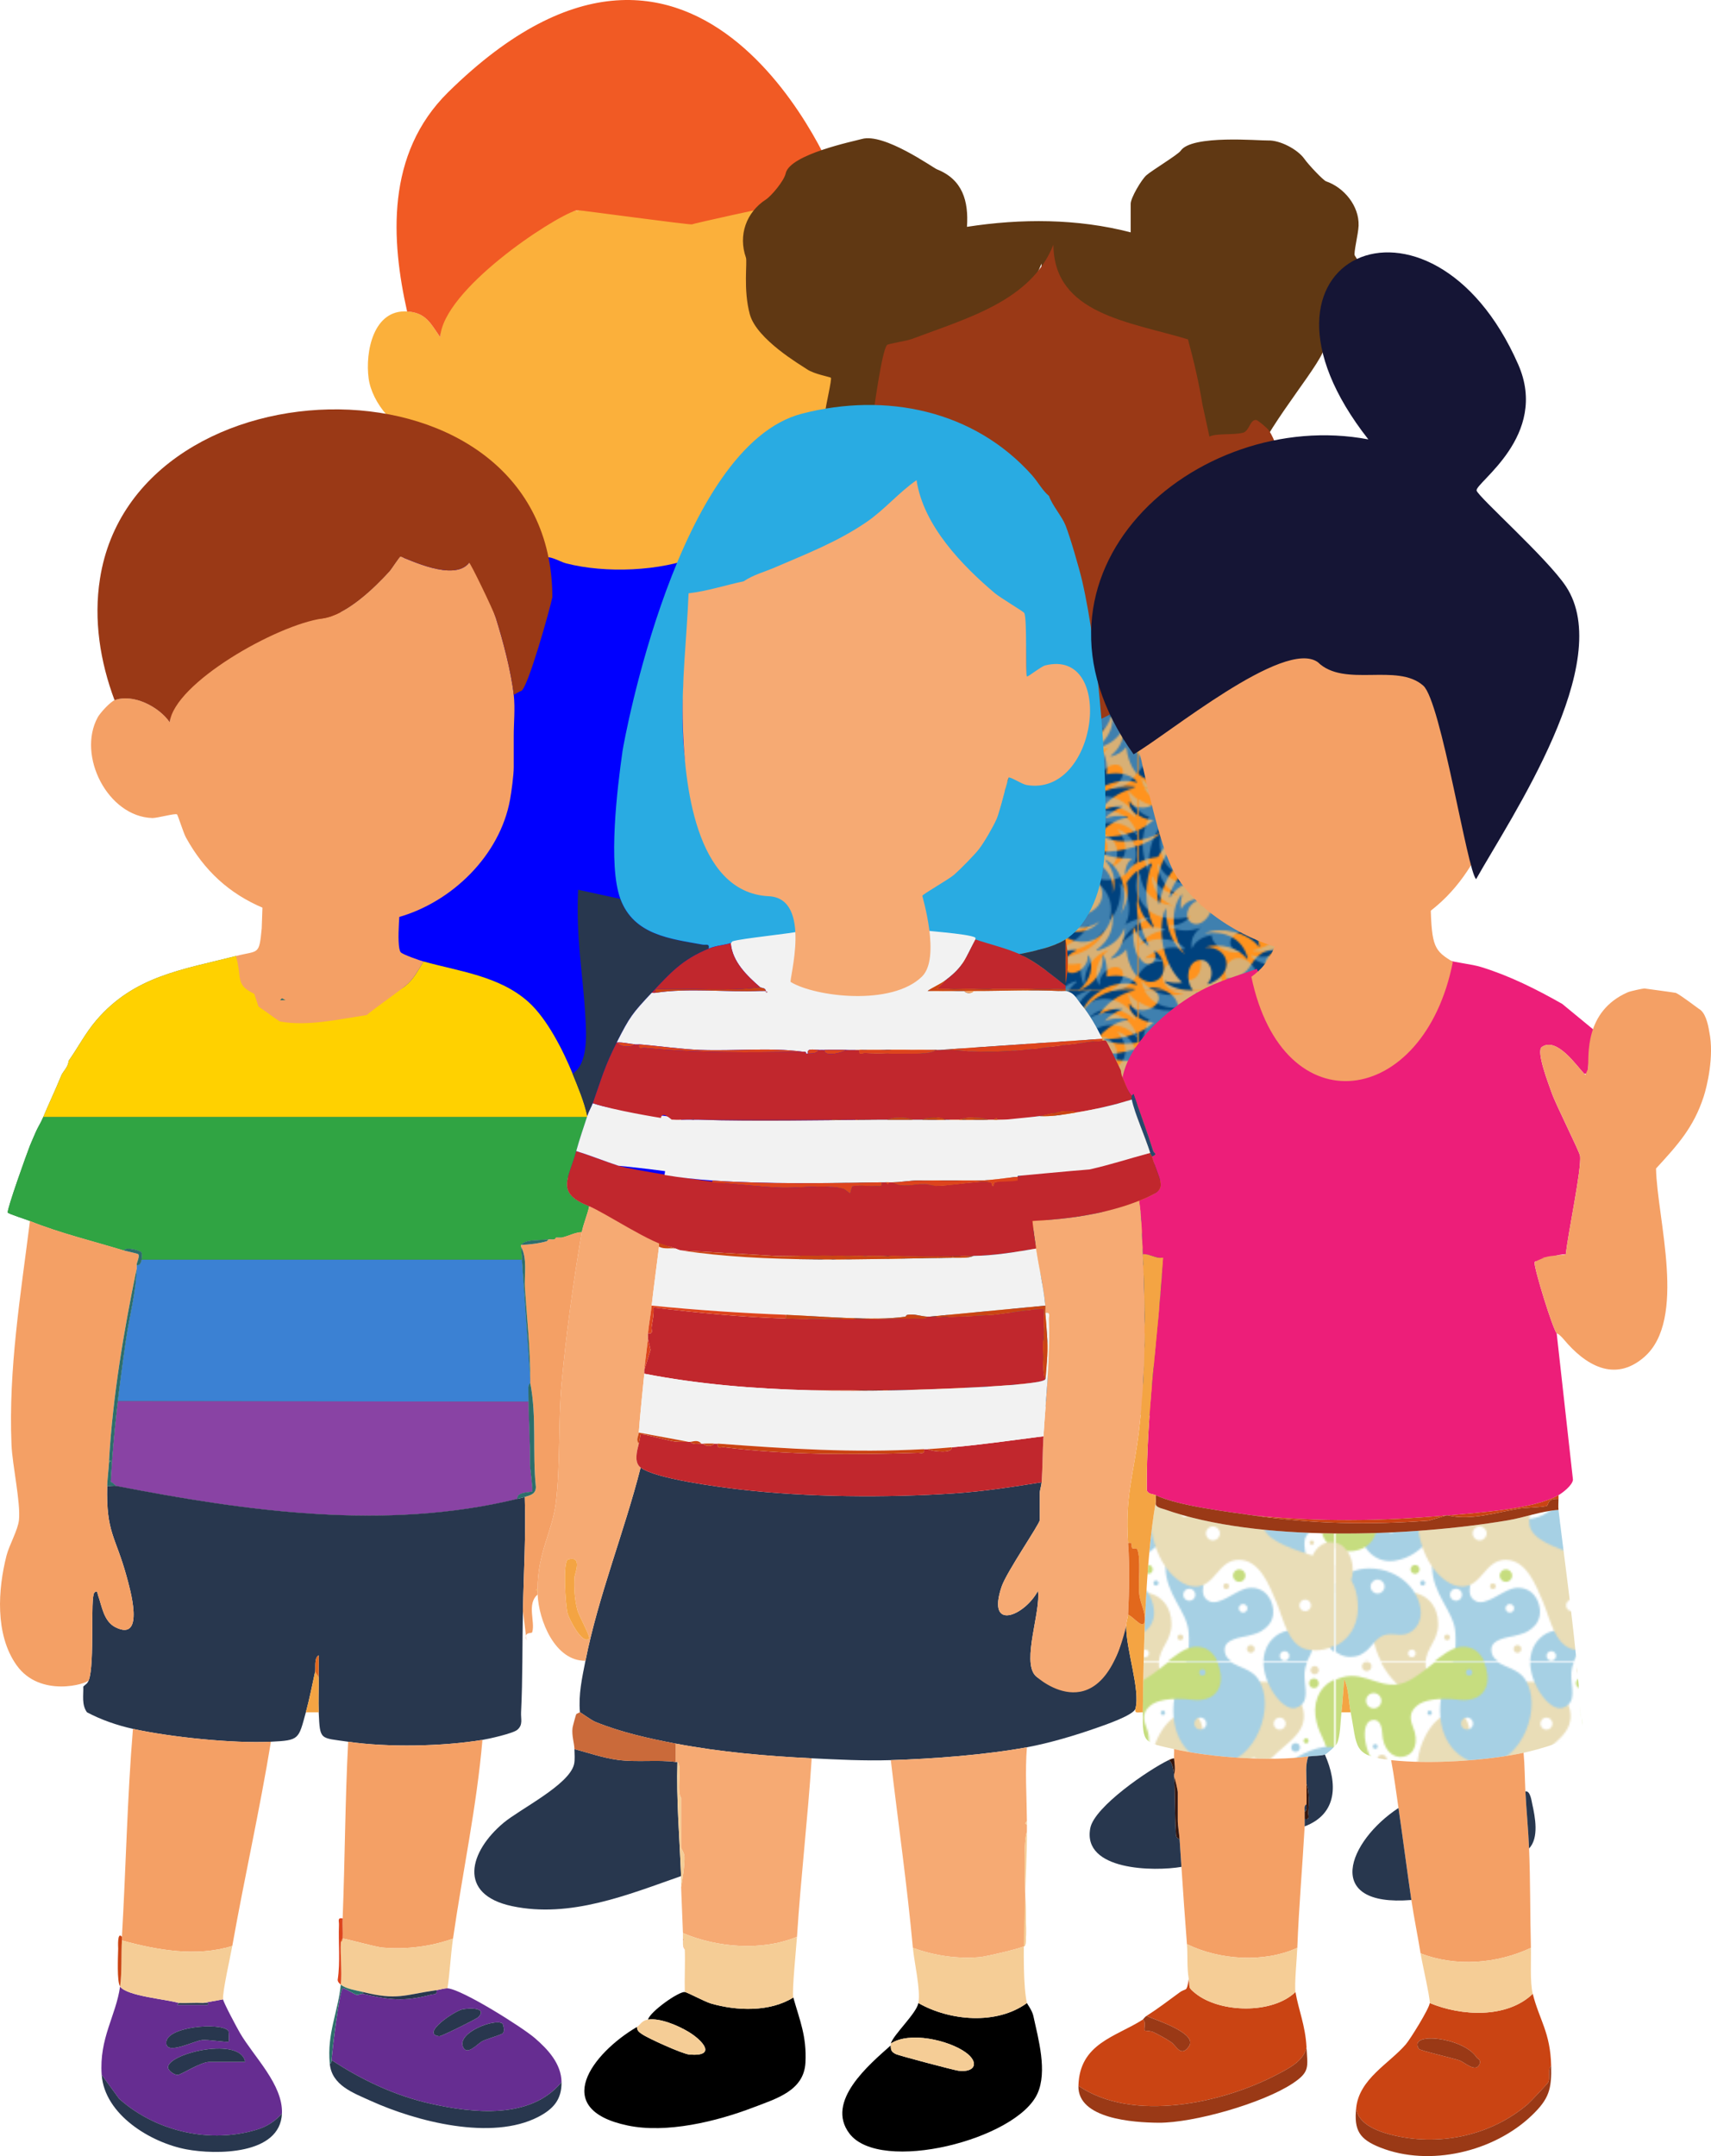 <svg xmlns="http://www.w3.org/2000/svg" xmlns:xlink="http://www.w3.org/1999/xlink" id="b" width="930.18" height="1171.69" viewBox="0 0 930.18 1171.69"><defs><pattern id="d" x="0" y="0" width="108.34" height="109.64" patternTransform="translate(-143.79 208.56)" patternUnits="userSpaceOnUse" viewBox="0 0 108.34 109.64"><rect width="108.34" height="109.64" style="fill:none;"></rect><path d="M87.47,144.34c.02-.12.12-.21.25-.21,12.91-.13,24.75-3.27,33.97-11.51-8.03,5.56-22.94,7.51-31.53,3.62-.11-.05-.17-.17-.14-.29.03-.12.13-.2.25-.2,10.68.29,19.28-3.01,25.98-8.96-6.87-.42-12.57-4.74-12.56-9.84,0-.12.08-.22.2-.25.12-.03.23.04.28.14,1.12,2.49,4.75,3.78,8.58,2.88,4.18-.98,7-4.19,6.3-7.16-.47-2.01-2.44-3.4-4.95-3.79-.13-.02-.22-.13-.22-.26,0-.13.1-.23.23-.25,1.07-.1,2.18-.11,3.32,0,6.49.62,11.51,4.6,11.95,9.18,4.71-.55,8.88-3.16,10.38-6.77.04-.11.16-.17.28-.15.12.02.2.11.21.23.38,4.75-1.26,7.84-4.97,10.85,5.38-2.06,11.44-2.16,17.25.54.11.05.16.16.14.28-.02.12-.12.2-.24.2-4.88.19-8.42,1.76-11.73,5.07,18.25-5.13,33.08,6.2,27.95,23.05-.04.12-.15.19-.27.18-.12-.01-.22-.11-.23-.23-.92-9.71-7.7-16.12-17.86-17.08,5.39,2.06,11,6.98,11.56,15.53,0,.12-.07.23-.19.26-.12.03-.24-.03-.29-.14-2.8-6.15-8.3-9.27-14.16-9.81,6.33,2.58,10.4,8.6,11.57,16.42.02.12-.05.24-.17.28-.12.04-.25-.02-.3-.12-3.87-7.58-12.16-12.79-22.45-8.81-10.62,4.11-15.27,16.39-16.3,25.04-.01.12-.12.21-.24.22-.12,0-.23-.07-.26-.2-3.72-15.69,3.58-31.95,16.64-38.84-7.1,2-13.44,6.26-17.03,13.35-8.29,1.02-14,3.86-16.86,9.24-.06.11-.18.16-.3.12-.12-.03-.19-.14-.18-.27.18-2.11.94-6.33,4.07-8.27-6.96.01-12.51-.89-17.8-3.01-.11-.05-.18-.16-.15-.28ZM116.96,197.81c-.1-.07-.23-.05-.32.03-.09.08-.1.21-.05.31,1.62,2.8.14,6.81-3.05,6.81-5.72,0-8.47-10.77-7.6-20.59,2.16,5.76,4.03,8.05,7.35,10.79.09.08.23.08.32,0,.09-.08.12-.21.06-.32-4.86-9.08-5.9-16.07-5.9-24.09,1.46,5.96,3.2,9.32,8.13,14.38.09.09.22.1.33.03.1-.07.14-.2.09-.32-5.3-11.59-4.89-24.45-.95-34.26.04-.1.01-.21-.06-.28-.08-.07-.19-.09-.29-.04-5.21,2.55-8.26,4.23-12.75,10.39,1.36,7.4.23,11.05-3.17,17.2,3.94-9.92,1.84-23.89-8.19-29.59-.11-.06-.25-.03-.32.06-.08.1-.07.24.02.33,3.78,3.96,6.53,10.63,4.16,17.93,1.53-10.39-7.6-19.12-17.78-19.12-9.6,0-16.15,7.51-15.61,14.94.54,7.37,5.44,10.97,9.67,12.5.11.04.24,0,.3-.1.06-.1.05-.23-.03-.32-5.61-5.69-6.38-16.49,3.58-19.76-5.86,5.06-3.69,16.83,5.69,17.72.12.01.23-.06.26-.17.04-.11,0-.23-.1-.3-2.01-1.28-3.68-3.77-3.68-6.57,0-4.67,3.42-6.51,5.68-6.51,3.42,0,6.26,3.26,6.26,8.18,0,5.84-5.26,10.68-12.02,11.44-6.63.73-12.78-2.15-15.75-6.46-.07-.1-.2-.14-.31-.09-.11.05-.17.18-.14.29,3.02,11.7,16.8,16.88,26.89,9.51-6.61,7.5-17.01,7.61-25.72-.09-.09-.08-.23-.08-.32,0-.1.07-.13.21-.07.31,2.67,5.41,9.25,11.82,18.61,10.88,8.56-.86,13.52-9.01,14.52-15.69.56,8.52-1.39,14.54-8.75,20.15-.1.07-.13.21-.07.32.05.11.18.16.3.13,6.79-1.96,12.23-5.43,15.05-12.54,0,6.16-2.14,12.37-7.53,16.51-.1.07-.13.21-.07.31.05.11.18.16.3.13,3.45-.98,6.17-2.49,8.14-5.19,1.31,11.1,6.52,17.69,12.53,17.69,4.12,0,7.2-3.03,7.2-7.87,0-2.83-1.49-6.8-4.81-9.02ZM216.19,106.19c-3.16-3.9-9.54-5.39-16.43-3.99.51-4.3-.33-8.79-1.61-11.48-.05-.11-.17-.17-.29-.14-.12.03-.2.14-.19.26.37,8.77-4.62,15.84-13.45,18.91,6.91-4.76,8.93-14.19,5.64-19.07-.07-.1-.2-.14-.31-.09-.11.04-.18.16-.15.28.37,2.06-.61,4.68-2.71,6.73-2.91,2.81-6.85,3.45-8.81,1.43-1.96-2.03-1.2-5.95,1.71-8.76,1.06-1.03,2.26-1.76,3.45-2.18.11-.04.18-.15.17-.27-.01-.12-.11-.21-.23-.22-6.39-.55-10.77,3.25-13.51,7.88-2.79,4.71-7.57,8.41-13.21,7.67-.12-.02-.23.05-.27.17-.04.11,0,.24.11.3,2.8,1.68,5.87,2.38,9.86,1.05-5.79,4.91-14.05,7.74-21.84,5.23-.11-.04-.23,0-.29.1-.06.1-.05.22.03.31,5.91,6.56,17.69,6.7,25.11,1.37-3.04,4.32-7.07,7.48-14.29,8.48-.12.02-.21.11-.22.22-.01.12.05.23.16.27,8.29,3.08,16.6-.04,23.44-8.21-2.99,6.38-7.91,11.48-14.77,14.01-.12.04-.18.16-.16.28.02.12.12.21.24.21,3.94.08,7.49-.86,12.26-3.57-3.51,5.69-2.74,15.64,2.37,22.26.07.09.2.12.3.08.11-.05.17-.16.15-.27-1.18-7.2,1.3-15.33,5.61-19.64-2.15,7.63,0,14.58,5.9,19.64.07.06.17.08.26.04.09-.03.15-.11.16-.2,1.23-9.42,11.77-18.97,20.6-19.78.12-.01.22-.11.23-.24,0-.12-.07-.24-.2-.26-4.28-.97-8.69-.49-12.39,1.03,2.66-2.93,5.94-5.11,9.55-6.25.12-.04.19-.15.18-.27-.01-.12-.11-.21-.23-.22-4.51-.31-8.92,1.01-12.73,3.54,4.36-6.62,10.98-11.54,19.43-13.51.12-.03.2-.14.2-.26,0-.12-.1-.22-.23-.24-11.92-1.3-21.75,3.32-28.22,11.92,1.65-4.9,6.37-9.76,12.95-12.62,5.85-2.54,11.85-2.95,16.42-1.51.11.03.22,0,.29-.1.06-.09.06-.21-.01-.3ZM163.28,181.76c4.81-10.49,4.46-18.69.59-29.05-.04-.12-.17-.18-.29-.16-.12.03-.21.14-.2.26.62,12.62-2.83,21.65-10.3,27.81,8.25-9.85,4.35-29.56-8.82-29.56-9.59,0-17.52,7.98-19.46,17.52-.02.12.04.24.16.29.12.04.25,0,.31-.11,2.84-4.76,7.41-7.85,12.46-7.85,8.13,0,10.54,6.47,10.54,11,0,6.19-4.93,11.34-8.71,11.34-3.44,0-5.04-2.82-5.04-4.93,0-3.9,3-7.17,6.38-8.16.12-.04.2-.15.18-.28-.02-.12-.12-.22-.25-.22-4.11-.03-7.58,1.86-9.63,5.57-.27-2.88-.27-4.69.64-7.72.04-.12-.02-.24-.13-.3-.11-.06-.24-.03-.32.07-7.36,9.39-3.84,25.62,1.98,32.36-5.53-3.98-10.42-12.63-10.34-24.39,0-.12-.08-.23-.21-.25-.12-.03-.24.04-.28.15-4.11,10.25-1.93,29.25,9.28,39.85-2.88.4-5.87.35-9.12-.69-.12-.04-.24.01-.3.12-.06.11-.04.24.06.32,4.09,3.46,9.81,4.54,15.27,4.54-4.7-5.5-3.14-16.55,4.36-16.55,5.35,0,7.78,8.3,3.65,12.78-.08.09-.09.21-.03.31.06.1.19.14.3.1,4.78-1.65,9.95-5.79,9.95-11.02s-4.81-9.39-11.8-9.05c8.82-2.51,18.05.27,22.88,6.25.07.09.21.12.31.07.11-.05.16-.18.13-.29-2.79-10.72-11.97-15.2-23.44-13.71,9.28-3.76,23.25-.48,29.42,7.31.07.09.2.12.31.07.11-.05.16-.17.14-.28-1.37-6.62-4.86-11.56-10.62-13.52Z" style="fill:#00427e;"></path><path d="M189.67,162.47c-.02.12-.12.21-.25.21-12.91.14-24.75,3.27-33.97,11.52,8.03-5.56,22.94-7.51,31.53-3.62.11.05.17.17.14.29-.03.12-.13.2-.25.2-10.68-.29-19.28,3.01-25.98,8.96,6.87.42,12.57,4.74,12.56,9.85,0,.12-.08.22-.2.25-.12.02-.23-.04-.28-.14-1.12-2.49-4.75-3.78-8.58-2.88-4.18.98-7,4.19-6.3,7.17.47,2.01,2.44,3.4,4.95,3.79.13.02.22.13.22.26,0,.13-.1.23-.23.25-1.07.1-2.18.11-3.32,0-6.49-.62-11.51-4.59-11.95-9.18-4.71.55-8.88,3.16-10.38,6.77-.04.11-.16.17-.28.15-.12-.02-.2-.11-.21-.23-.38-4.75,1.26-7.84,4.97-10.85-5.38,2.06-11.45,2.16-17.26-.54-.11-.05-.16-.17-.14-.28.02-.12.12-.2.24-.2,4.88-.19,8.42-1.76,11.73-5.07-18.26,5.13-33.09-6.2-27.96-23.05.04-.12.15-.19.27-.18.12.01.22.11.23.23.92,9.71,7.7,16.12,17.86,17.08-5.39-2.06-11-6.97-11.56-15.53,0-.12.07-.23.19-.26.12-.03.24.03.29.14,2.8,6.15,8.3,9.26,14.16,9.81-6.33-2.58-10.4-8.6-11.57-16.42-.02-.12.05-.24.17-.28.12-.04.25.02.3.13,3.87,7.58,12.16,12.79,22.45,8.81,10.62-4.11,15.27-16.38,16.3-25.04.02-.12.12-.22.24-.22.12,0,.23.08.26.2,3.72,15.69-3.58,31.95-16.64,38.84,7.1-2,13.44-6.26,17.03-13.35,8.29-1.02,14-3.86,16.86-9.24.06-.11.18-.16.29-.12.12.04.19.15.18.27-.18,2.11-.94,6.33-4.07,8.27,6.96-.01,12.51.89,17.8,3.01.11.04.18.16.15.28ZM160.18,109c.1.06.23.05.32-.03.09-.08.1-.21.04-.31-1.62-2.8-.14-6.81,3.05-6.81,5.72,0,8.47,10.77,7.6,20.59-2.16-5.75-4.03-8.05-7.35-10.79-.09-.08-.23-.08-.32,0-.09.08-.12.21-.06.32,4.86,9.08,5.9,16.06,5.9,24.08-1.46-5.96-3.2-9.32-8.13-14.38-.09-.09-.22-.1-.32-.03-.1.07-.14.2-.09.31,5.3,11.59,4.89,24.45.95,34.26-.04.1-.01.21.06.28.08.07.19.09.29.04,5.2-2.55,8.26-4.23,12.75-10.39-1.36-7.4-.23-11.05,3.17-17.19-3.94,9.92-1.84,23.89,8.19,29.59.11.06.25.04.32-.06.08-.1.07-.24-.02-.33-3.78-3.96-6.53-10.63-4.16-17.93-1.53,10.39,7.6,19.11,17.78,19.11,9.6,0,16.15-7.51,15.61-14.94-.54-7.37-5.44-10.97-9.67-12.5-.11-.04-.24,0-.3.1-.06.1-.05.23.03.31,5.61,5.69,6.38,16.49-3.58,19.76,5.86-5.06,3.69-16.83-5.69-17.72-.12,0-.23.06-.26.17-.04.11,0,.23.1.3,2.01,1.28,3.68,3.77,3.68,6.57,0,4.67-3.42,6.51-5.68,6.51-3.42,0-6.26-3.26-6.26-8.18,0-5.84,5.26-10.68,12.02-11.43,6.63-.74,12.78,2.15,15.75,6.46.07.1.2.14.31.09.11-.05.17-.17.14-.29-3.02-11.7-16.8-16.88-26.89-9.51,6.61-7.5,17.01-7.61,25.72.09.09.08.22.09.32.01.1-.07.13-.21.07-.31-2.67-5.41-9.25-11.82-18.61-10.88-8.56.86-13.52,9.02-14.52,15.69-.56-8.52,1.39-14.54,8.75-20.14.1-.07.13-.21.07-.32s-.18-.16-.3-.13c-6.79,1.96-12.23,5.42-15.05,12.54,0-6.16,2.14-12.37,7.53-16.51.1-.07.13-.21.07-.32-.05-.11-.18-.16-.29-.13-3.45.98-6.17,2.49-8.14,5.18-1.31-11.1-6.52-17.69-12.52-17.69-4.12,0-7.21,3.03-7.21,7.87,0,2.83,1.49,6.8,4.81,9.02ZM60.95,200.62c3.16,3.9,9.54,5.39,16.43,3.99-.51,4.3.33,8.79,1.61,11.49.05.11.17.17.29.14.12-.03.2-.14.19-.26-.38-8.77,4.62-15.84,13.45-18.91-6.91,4.76-8.93,14.19-5.64,19.06.07.1.2.14.31.09s.18-.16.15-.28c-.37-2.06.61-4.68,2.71-6.72,2.91-2.81,6.85-3.45,8.81-1.43,1.96,2.03,1.2,5.95-1.71,8.76-1.06,1.03-2.26,1.76-3.45,2.19-.11.04-.18.15-.17.27.01.12.11.21.23.22,6.39.55,10.77-3.25,13.52-7.88,2.79-4.71,7.57-8.41,13.21-7.67.12.02.23-.05.27-.17.04-.11,0-.24-.11-.3-2.8-1.68-5.87-2.38-9.86-1.05,5.79-4.91,14.05-7.74,21.84-5.23.11.04.23,0,.29-.1s.05-.22-.03-.31c-5.91-6.56-17.69-6.7-25.11-1.37,3.04-4.32,7.07-7.49,14.29-8.48.12-.02.21-.11.22-.22.01-.12-.05-.22-.16-.27-8.29-3.08-16.6.04-23.45,8.22,2.99-6.38,7.91-11.49,14.77-14.01.12-.04.18-.16.16-.28-.02-.12-.12-.21-.24-.21-3.94-.08-7.49.86-12.27,3.57,3.51-5.69,2.74-15.64-2.37-22.26-.07-.09-.2-.12-.3-.08-.11.05-.17.16-.15.28,1.18,7.2-1.3,15.33-5.61,19.64,2.15-7.63,0-14.58-5.9-19.64-.07-.06-.17-.08-.26-.04-.09.03-.15.11-.16.2-1.23,9.42-11.77,18.97-20.6,19.78-.12.01-.22.11-.23.24s.07.24.2.26c4.28.97,8.69.49,12.39-1.03-2.66,2.93-5.94,5.11-9.55,6.24-.12.04-.19.15-.18.27.01.12.11.22.23.22,4.51.31,8.92-1.01,12.73-3.54-4.36,6.62-10.98,11.54-19.43,13.51-.12.03-.2.14-.2.26,0,.12.1.22.23.24,11.92,1.3,21.75-3.32,28.22-11.92-1.65,4.9-6.37,9.76-12.95,12.62-5.85,2.55-11.85,2.95-16.42,1.51-.11-.03-.22,0-.29.1-.06.09-.06.22.01.3ZM113.86,125.05c-4.81,10.49-4.46,18.69-.59,29.05.04.12.17.19.29.16.12-.03.21-.14.2-.26-.62-12.62,2.83-21.65,10.3-27.81-8.25,9.85-4.35,29.56,8.82,29.56,9.59,0,17.52-7.98,19.46-17.53.03-.12-.04-.24-.16-.29-.12-.04-.25,0-.31.11-2.84,4.76-7.41,7.85-12.46,7.85-8.13,0-10.54-6.47-10.54-11,0-6.19,4.93-11.34,8.71-11.34,3.44,0,5.04,2.82,5.04,4.93,0,3.9-3,7.17-6.37,8.16-.12.04-.2.15-.18.28s.12.22.25.22c4.11.03,7.58-1.85,9.63-5.57.27,2.88.27,4.69-.64,7.72-.04.12.02.24.12.3.11.05.24.03.32-.07,7.36-9.39,3.84-25.62-1.98-32.36,5.53,3.98,10.42,12.63,10.34,24.39,0,.12.08.23.21.25.12.02.24-.04.28-.15,4.11-10.25,1.93-29.25-9.28-39.85,2.88-.4,5.87-.35,9.12.69.12.04.24-.01.3-.12.06-.11.04-.24-.06-.32-4.09-3.46-9.81-4.54-15.27-4.54,4.7,5.5,3.14,16.55-4.35,16.55-5.35,0-7.78-8.3-3.65-12.78.08-.09.09-.21.03-.31-.06-.1-.19-.14-.3-.1-4.78,1.66-9.95,5.79-9.95,11.02s4.81,9.39,11.8,9.05c-8.82,2.5-18.05-.27-22.88-6.25-.07-.09-.21-.12-.31-.07-.11.05-.16.17-.13.29,2.79,10.71,11.97,15.2,23.44,13.71-9.28,3.76-23.25.48-29.42-7.31-.07-.09-.2-.12-.31-.07-.11.05-.16.17-.14.28,1.37,6.62,4.86,11.56,10.62,13.52Z" style="fill:#9ddcf9; opacity:.4;"></path><path d="M-20.86,144.34c.02-.12.12-.21.25-.21,12.91-.13,24.75-3.27,33.97-11.51-8.03,5.56-22.94,7.51-31.53,3.62-.11-.05-.17-.17-.14-.29.03-.12.13-.2.25-.2,10.68.29,19.28-3.01,25.98-8.96-6.87-.42-12.57-4.74-12.56-9.84,0-.12.08-.22.2-.25.12-.03.23.04.28.14,1.12,2.49,4.75,3.78,8.58,2.88,4.18-.98,7-4.19,6.3-7.16-.47-2.01-2.44-3.4-4.95-3.79-.13-.02-.22-.13-.22-.26,0-.13.1-.23.23-.25,1.07-.1,2.18-.11,3.32,0,6.49.62,11.51,4.6,11.95,9.18,4.71-.55,8.88-3.16,10.38-6.77.04-.11.16-.17.28-.15.12.02.2.11.21.23.38,4.75-1.26,7.84-4.97,10.85,5.38-2.06,11.44-2.16,17.25.54.11.05.16.16.14.28-.02.12-.12.2-.24.2-4.88.19-8.42,1.76-11.73,5.07,18.25-5.13,33.09,6.2,27.95,23.05-.04.12-.15.19-.27.18-.12-.01-.22-.11-.23-.23-.92-9.71-7.7-16.12-17.86-17.08,5.39,2.06,11,6.98,11.56,15.53,0,.12-.07.23-.19.26-.12.03-.24-.03-.29-.14-2.8-6.15-8.3-9.27-14.16-9.81,6.33,2.58,10.4,8.6,11.57,16.42.02.12-.05.24-.17.28-.12.04-.25-.02-.3-.12-3.87-7.58-12.16-12.79-22.45-8.81-10.62,4.11-15.27,16.39-16.3,25.04-.01.12-.12.21-.24.22-.12,0-.23-.07-.26-.2-3.72-15.69,3.58-31.95,16.64-38.84-7.1,2-13.44,6.26-17.03,13.35-8.29,1.02-14,3.86-16.86,9.24-.06.11-.18.16-.3.12-.12-.03-.19-.14-.18-.27.18-2.11.94-6.33,4.07-8.27-6.96.01-12.51-.89-17.8-3.01-.11-.05-.18-.16-.15-.28ZM8.62,197.81c-.1-.07-.23-.05-.32.03-.09.08-.1.21-.05.31,1.62,2.8.14,6.81-3.05,6.81-5.72,0-8.47-10.77-7.6-20.59,2.16,5.76,4.03,8.05,7.35,10.79.09.08.23.08.32,0,.09-.08.12-.21.06-.32-4.86-9.08-5.9-16.07-5.9-24.09,1.46,5.96,3.2,9.32,8.13,14.38.09.09.22.1.33.03.1-.07.14-.2.09-.32-5.3-11.59-4.89-24.45-.95-34.26.04-.1.01-.21-.06-.28-.08-.07-.19-.09-.29-.04-5.21,2.55-8.26,4.23-12.75,10.39,1.36,7.4.23,11.05-3.17,17.2,3.94-9.92,1.84-23.89-8.19-29.59-.11-.06-.25-.03-.32.06-.08.1-.07.24.02.33,3.78,3.96,6.53,10.63,4.16,17.93,1.53-10.39-7.6-19.12-17.78-19.12-9.6,0-16.15,7.51-15.61,14.94.54,7.37,5.44,10.97,9.67,12.5.11.04.24,0,.3-.1.06-.1.05-.23-.03-.32-5.61-5.69-6.38-16.49,3.58-19.76-5.86,5.06-3.69,16.83,5.69,17.72.12.01.23-.06.26-.17s0-.23-.1-.3c-2.01-1.28-3.68-3.77-3.68-6.57,0-4.67,3.42-6.51,5.68-6.51,3.42,0,6.26,3.26,6.26,8.18,0,5.84-5.26,10.68-12.02,11.44-6.63.73-12.78-2.15-15.75-6.46-.07-.1-.2-.14-.31-.09-.11.05-.17.18-.14.29,3.02,11.7,16.8,16.88,26.89,9.51-6.61,7.5-17.01,7.61-25.72-.09-.09-.08-.23-.08-.32,0-.1.07-.13.21-.07.31,2.67,5.41,9.25,11.82,18.61,10.88,8.56-.86,13.52-9.01,14.52-15.69.56,8.52-1.39,14.54-8.75,20.15-.1.07-.13.21-.07.32.05.11.18.16.3.13,6.79-1.96,12.23-5.43,15.05-12.54,0,6.16-2.14,12.37-7.53,16.51-.1.07-.13.21-.07.31s.18.16.3.13c3.45-.98,6.17-2.49,8.14-5.19,1.31,11.1,6.52,17.69,12.53,17.69,4.12,0,7.21-3.03,7.21-7.87,0-2.83-1.49-6.8-4.81-9.02ZM107.85,106.19c-3.16-3.9-9.54-5.39-16.43-3.99.51-4.3-.33-8.79-1.61-11.48-.05-.11-.17-.17-.29-.14-.12.03-.2.14-.19.26.37,8.77-4.62,15.84-13.45,18.91,6.91-4.76,8.93-14.19,5.64-19.07-.07-.1-.2-.14-.31-.09-.11.04-.18.16-.15.28.37,2.06-.61,4.68-2.71,6.73-2.91,2.81-6.85,3.45-8.81,1.43-1.96-2.03-1.2-5.95,1.71-8.76,1.06-1.03,2.26-1.76,3.45-2.18.11-.04.18-.15.17-.27-.01-.12-.11-.21-.23-.22-6.39-.55-10.77,3.25-13.52,7.88-2.79,4.71-7.57,8.41-13.21,7.67-.12-.02-.23.05-.27.17-.04.11,0,.24.11.3,2.8,1.68,5.87,2.38,9.86,1.05-5.79,4.91-14.05,7.74-21.84,5.23-.11-.04-.23,0-.29.1-.06.1-.05.22.03.31,5.91,6.56,17.69,6.7,25.11,1.37-3.04,4.32-7.07,7.48-14.29,8.48-.12.02-.21.11-.22.22-.01.12.05.23.16.27,8.29,3.08,16.6-.04,23.45-8.21-2.99,6.38-7.91,11.48-14.77,14.01-.12.04-.18.16-.16.28.02.12.12.21.24.21,3.94.08,7.49-.86,12.27-3.57-3.51,5.69-2.74,15.64,2.37,22.26.07.09.2.12.3.08.11-.05.17-.16.15-.27-1.18-7.2,1.3-15.33,5.61-19.64-2.15,7.63,0,14.58,5.9,19.64.07.06.17.08.26.04.09-.03.15-.11.16-.2,1.23-9.42,11.77-18.97,20.6-19.78.12-.01.22-.11.23-.24s-.07-.24-.2-.26c-4.28-.97-8.69-.49-12.39,1.03,2.66-2.93,5.94-5.11,9.55-6.25.12-.04.19-.15.18-.27-.01-.12-.11-.21-.23-.22-4.51-.31-8.92,1.01-12.73,3.54,4.36-6.62,10.98-11.54,19.43-13.51.12-.03.2-.14.2-.26,0-.12-.1-.22-.23-.24-11.92-1.3-21.75,3.32-28.22,11.92,1.65-4.9,6.37-9.76,12.95-12.62,5.85-2.54,11.85-2.95,16.42-1.51.11.03.22,0,.29-.1.06-.09.06-.21-.01-.3ZM54.94,181.76c4.81-10.49,4.46-18.69.59-29.05-.04-.12-.17-.18-.29-.16-.12.03-.21.14-.2.26.62,12.62-2.83,21.65-10.3,27.81,8.25-9.85,4.35-29.56-8.82-29.56-9.59,0-17.52,7.98-19.46,17.52-.02.12.04.24.16.29.12.04.25,0,.31-.11,2.84-4.76,7.41-7.85,12.46-7.85,8.13,0,10.54,6.47,10.54,11,0,6.19-4.93,11.34-8.71,11.34-3.44,0-5.04-2.82-5.04-4.93,0-3.9,3-7.17,6.38-8.16.12-.04.2-.15.18-.28-.02-.12-.12-.22-.25-.22-4.11-.03-7.58,1.86-9.63,5.57-.27-2.88-.27-4.69.64-7.72.04-.12-.02-.24-.13-.3-.11-.06-.24-.03-.32.07-7.36,9.39-3.84,25.62,1.98,32.36-5.53-3.98-10.42-12.63-10.34-24.39,0-.12-.08-.23-.21-.25-.12-.03-.24.04-.28.15-4.11,10.25-1.93,29.25,9.28,39.85-2.88.4-5.87.35-9.12-.69-.12-.04-.24.01-.3.12-.06.11-.04.24.06.32,4.09,3.46,9.81,4.54,15.27,4.54-4.7-5.5-3.14-16.55,4.36-16.55,5.35,0,7.78,8.3,3.65,12.78-.08.09-.09.21-.03.31.06.1.19.14.3.1,4.78-1.65,9.95-5.79,9.95-11.02s-4.81-9.39-11.8-9.05c8.82-2.51,18.05.27,22.88,6.25.07.09.21.12.31.07.11-.05.16-.18.13-.29-2.79-10.72-11.97-15.2-23.44-13.71,9.28-3.76,23.25-.48,29.42,7.31.07.09.2.12.31.07.11-.05.16-.17.14-.28-1.37-6.62-4.86-11.56-10.62-13.52Z" style="fill:#00427e;"></path><path d="M81.33,162.47c-.02.12-.12.21-.25.21-12.91.14-24.75,3.27-33.97,11.52,8.03-5.56,22.94-7.51,31.53-3.62.11.05.17.17.14.29-.03.12-.13.2-.25.2-10.68-.29-19.28,3.01-25.98,8.96,6.87.42,12.57,4.74,12.56,9.85,0,.12-.08.22-.2.25-.12.02-.23-.04-.28-.14-1.12-2.49-4.75-3.78-8.58-2.88-4.18.98-7,4.19-6.3,7.17.47,2.01,2.44,3.4,4.95,3.79.13.02.22.13.22.26,0,.13-.1.23-.23.25-1.07.1-2.18.11-3.32,0-6.49-.62-11.51-4.59-11.95-9.18-4.71.55-8.88,3.16-10.38,6.77-.04.11-.16.17-.28.15-.12-.02-.2-.11-.21-.23-.38-4.75,1.26-7.84,4.97-10.85-5.38,2.06-11.45,2.16-17.26-.54-.11-.05-.16-.17-.14-.28.02-.12.12-.2.24-.2,4.88-.19,8.42-1.76,11.73-5.07-18.26,5.13-33.09-6.2-27.96-23.05.04-.12.15-.19.27-.18.12.01.22.11.23.23.92,9.71,7.7,16.12,17.86,17.08-5.39-2.06-11-6.97-11.56-15.53,0-.12.07-.23.19-.26.12-.03.24.03.29.14,2.8,6.15,8.3,9.26,14.16,9.81-6.33-2.58-10.4-8.6-11.57-16.42-.02-.12.05-.24.17-.28.12-.04.25.02.3.13,3.87,7.58,12.16,12.79,22.45,8.81,10.62-4.11,15.27-16.38,16.3-25.04.02-.12.12-.22.24-.22.12,0,.23.08.26.2,3.72,15.69-3.58,31.95-16.64,38.84,7.1-2,13.44-6.26,17.03-13.35,8.29-1.02,14-3.86,16.86-9.24.06-.11.18-.16.29-.12.12.04.19.15.18.27-.18,2.11-.94,6.33-4.07,8.27,6.96-.01,12.51.89,17.8,3.01.11.04.18.16.15.28ZM51.84,109c.1.06.23.05.32-.03.09-.08.1-.21.04-.31-1.62-2.8-.14-6.81,3.05-6.81,5.72,0,8.47,10.77,7.6,20.59-2.16-5.75-4.03-8.05-7.35-10.79-.09-.08-.23-.08-.32,0-.09.08-.12.21-.06.32,4.86,9.08,5.9,16.06,5.9,24.08-1.46-5.96-3.2-9.32-8.13-14.38-.09-.09-.22-.1-.32-.03-.1.07-.14.2-.09.31,5.3,11.59,4.89,24.45.95,34.26-.04.1-.01.21.06.28.08.07.19.09.29.04,5.21-2.55,8.26-4.23,12.75-10.39-1.36-7.4-.23-11.05,3.17-17.19-3.94,9.92-1.84,23.89,8.19,29.59.11.06.25.04.32-.06.08-.1.07-.24-.02-.33-3.78-3.96-6.53-10.63-4.16-17.93-1.53,10.39,7.6,19.11,17.78,19.11,9.6,0,16.15-7.51,15.61-14.94-.54-7.37-5.44-10.97-9.67-12.5-.11-.04-.24,0-.3.1-.06.1-.05.23.03.31,5.61,5.69,6.38,16.49-3.58,19.76,5.86-5.06,3.69-16.83-5.69-17.72-.12,0-.23.06-.26.17-.04.11,0,.23.1.3,2.01,1.28,3.68,3.77,3.68,6.57,0,4.67-3.42,6.51-5.68,6.51-3.42,0-6.26-3.26-6.26-8.18,0-5.84,5.26-10.68,12.02-11.43,6.63-.74,12.78,2.15,15.75,6.46.07.1.2.14.31.09.11-.05.17-.17.14-.29-3.02-11.7-16.8-16.88-26.89-9.51,6.61-7.5,17.01-7.61,25.72.09.09.08.22.09.32.01.1-.07.13-.21.07-.31-2.67-5.41-9.25-11.82-18.61-10.88-8.56.86-13.52,9.02-14.52,15.69-.56-8.52,1.39-14.54,8.75-20.14.1-.07.13-.21.07-.32s-.18-.16-.3-.13c-6.79,1.96-12.23,5.42-15.05,12.54,0-6.16,2.14-12.37,7.53-16.51.1-.07.13-.21.07-.32-.05-.11-.18-.16-.29-.13-3.45.98-6.17,2.49-8.14,5.18-1.31-11.1-6.52-17.69-12.53-17.69-4.12,0-7.21,3.03-7.21,7.87,0,2.83,1.49,6.8,4.81,9.02ZM-47.39,200.62c3.16,3.9,9.54,5.39,16.43,3.99-.51,4.3.33,8.79,1.61,11.49.05.11.17.17.29.14s.2-.14.19-.26c-.38-8.77,4.62-15.84,13.45-18.91-6.91,4.76-8.93,14.19-5.64,19.06.07.1.2.14.31.09.11-.04.18-.16.15-.28-.37-2.06.61-4.68,2.71-6.72,2.91-2.81,6.85-3.45,8.81-1.43,1.96,2.03,1.2,5.95-1.71,8.76-1.06,1.03-2.26,1.76-3.45,2.19-.11.04-.18.15-.17.27.01.12.11.21.23.22,6.39.55,10.77-3.25,13.52-7.88,2.8-4.71,7.57-8.41,13.21-7.67.12.02.23-.05.27-.17.04-.11,0-.24-.11-.3-2.8-1.68-5.87-2.38-9.86-1.05,5.79-4.91,14.05-7.74,21.84-5.23.11.04.23,0,.29-.1s.05-.22-.03-.31c-5.91-6.56-17.69-6.7-25.11-1.37,3.04-4.32,7.07-7.49,14.29-8.48.12-.02.21-.11.22-.22.01-.12-.05-.22-.16-.27-8.29-3.08-16.6.04-23.45,8.22,2.99-6.38,7.91-11.49,14.77-14.01.12-.04.18-.16.16-.28-.02-.12-.12-.21-.24-.21-3.94-.08-7.49.86-12.27,3.57,3.51-5.69,2.74-15.64-2.37-22.26-.07-.09-.2-.12-.3-.08-.11.05-.17.16-.15.28,1.18,7.2-1.3,15.33-5.61,19.64,2.15-7.63,0-14.58-5.9-19.64-.07-.06-.17-.08-.26-.04-.09.03-.15.11-.16.2-1.23,9.42-11.77,18.97-20.6,19.78-.12.01-.22.11-.23.24s.07.24.2.26c4.28.97,8.69.49,12.39-1.03-2.66,2.93-5.94,5.11-9.55,6.24-.12.04-.19.15-.18.27.01.12.11.22.23.22,4.51.31,8.92-1.01,12.73-3.54-4.36,6.62-10.98,11.54-19.43,13.51-.12.03-.2.14-.2.26,0,.12.1.22.23.24,11.92,1.3,21.75-3.32,28.22-11.92-1.65,4.9-6.37,9.76-12.95,12.62-5.85,2.55-11.85,2.95-16.42,1.51-.11-.03-.22,0-.29.1-.06.09-.06.22.01.3ZM5.52,125.05c-4.81,10.49-4.46,18.69-.59,29.05.04.12.17.19.29.16.12-.03.21-.14.2-.26-.62-12.62,2.83-21.65,10.3-27.81-8.25,9.85-4.35,29.56,8.82,29.56,9.59,0,17.52-7.98,19.46-17.53.03-.12-.04-.24-.16-.29-.12-.04-.25,0-.31.11-2.84,4.76-7.41,7.85-12.46,7.85-8.13,0-10.54-6.47-10.54-11,0-6.19,4.93-11.34,8.71-11.34,3.44,0,5.04,2.82,5.04,4.93,0,3.9-3,7.17-6.38,8.16-.12.04-.2.15-.18.28s.12.22.25.22c4.11.03,7.58-1.85,9.63-5.57.27,2.88.27,4.69-.64,7.72-.04.12.02.24.12.3.11.05.24.03.32-.07,7.36-9.39,3.84-25.62-1.98-32.36,5.53,3.98,10.42,12.63,10.34,24.39,0,.12.08.23.21.25.12.02.24-.04.28-.15,4.11-10.25,1.93-29.25-9.28-39.85,2.88-.4,5.87-.35,9.12.69.12.04.24-.01.3-.12.06-.11.04-.24-.06-.32-4.09-3.46-9.81-4.54-15.27-4.54,4.7,5.5,3.14,16.55-4.35,16.55-5.35,0-7.78-8.3-3.65-12.78.08-.09.09-.21.03-.31-.06-.1-.19-.14-.3-.1-4.78,1.66-9.95,5.79-9.95,11.02s4.81,9.39,11.8,9.05c-8.82,2.5-18.05-.27-22.88-6.25-.07-.09-.21-.12-.31-.07-.11.05-.16.17-.13.29,2.79,10.71,11.97,15.2,23.44,13.71-9.28,3.76-23.25.48-29.42-7.31-.07-.09-.2-.12-.31-.07-.11.05-.16.17-.14.28,1.37,6.62,4.86,11.56,10.62,13.52Z" style="fill:#9ddcf9; opacity:.4;"></path><path d="M87.47,34.69c.02-.12.12-.21.25-.21,12.91-.13,24.75-3.27,33.97-11.51-8.03,5.56-22.94,7.51-31.53,3.62-.11-.05-.17-.17-.14-.29.03-.12.13-.2.25-.2,10.68.29,19.28-3.01,25.98-8.96-6.87-.42-12.57-4.74-12.56-9.84,0-.12.08-.22.2-.25.12-.03.23.04.28.14,1.12,2.49,4.75,3.78,8.58,2.88,4.18-.98,7-4.19,6.3-7.16-.47-2.01-2.44-3.4-4.95-3.79-.13-.02-.22-.13-.22-.26,0-.13.1-.23.23-.25,1.07-.1,2.18-.11,3.32,0,6.49.62,11.51,4.6,11.95,9.18,4.71-.55,8.88-3.16,10.38-6.77.04-.11.16-.17.28-.15.12.02.2.11.21.23.38,4.75-1.26,7.84-4.97,10.85,5.38-2.06,11.44-2.16,17.25.54.11.05.16.16.14.28-.02.12-.12.2-.24.2-4.88.19-8.42,1.76-11.73,5.07,18.25-5.13,33.08,6.2,27.95,23.05-.04.12-.15.19-.27.18-.12-.01-.22-.11-.23-.23-.92-9.71-7.7-16.12-17.86-17.08,5.39,2.06,11,6.98,11.56,15.53,0,.12-.07.23-.19.26-.12.03-.24-.03-.29-.14-2.8-6.15-8.3-9.27-14.16-9.81,6.33,2.58,10.4,8.6,11.57,16.42.02.12-.05.24-.17.28-.12.04-.25-.02-.3-.12-3.87-7.58-12.16-12.79-22.45-8.81-10.62,4.11-15.27,16.39-16.3,25.04-.01.12-.12.21-.24.22-.12,0-.23-.07-.26-.2-3.72-15.69,3.58-31.95,16.64-38.84-7.1,2-13.44,6.26-17.03,13.35-8.29,1.02-14,3.86-16.86,9.24-.06.11-.18.16-.3.12-.12-.03-.19-.14-.18-.27.18-2.11.94-6.33,4.07-8.27-6.96.01-12.51-.89-17.8-3.01-.11-.05-.18-.16-.15-.28ZM116.96,88.17c-.1-.07-.23-.05-.32.03-.09.08-.1.21-.05.31,1.62,2.8.14,6.81-3.05,6.81-5.72,0-8.47-10.77-7.6-20.59,2.16,5.76,4.03,8.05,7.35,10.79.09.08.23.08.32,0,.09-.08.12-.21.06-.32-4.86-9.08-5.9-16.07-5.9-24.09,1.46,5.96,3.2,9.32,8.13,14.38.09.09.22.1.33.03.1-.07.14-.2.09-.32-5.3-11.59-4.89-24.45-.95-34.26.04-.1.01-.21-.06-.28-.08-.07-.19-.09-.29-.04-5.21,2.55-8.26,4.23-12.75,10.39,1.36,7.4.23,11.05-3.17,17.2,3.94-9.92,1.84-23.89-8.19-29.59-.11-.06-.25-.03-.32.06-.08.1-.07.24.02.33,3.78,3.96,6.53,10.63,4.16,17.93,1.53-10.39-7.6-19.12-17.78-19.12-9.6,0-16.15,7.51-15.61,14.94.54,7.37,5.44,10.97,9.67,12.5.11.04.24,0,.3-.1.06-.1.05-.23-.03-.32-5.61-5.69-6.38-16.49,3.58-19.76-5.86,5.06-3.69,16.83,5.69,17.72.12.01.23-.06.26-.17.04-.11,0-.23-.1-.3-2.01-1.28-3.68-3.77-3.68-6.57,0-4.67,3.42-6.51,5.68-6.51,3.42,0,6.26,3.26,6.26,8.18,0,5.84-5.26,10.68-12.02,11.44-6.63.73-12.78-2.15-15.75-6.46-.07-.1-.2-.14-.31-.09-.11.05-.17.18-.14.29,3.02,11.7,16.8,16.88,26.89,9.51-6.61,7.5-17.01,7.61-25.72-.09-.09-.08-.23-.08-.32,0-.1.07-.13.21-.07.31,2.67,5.41,9.25,11.82,18.61,10.88,8.56-.86,13.52-9.01,14.52-15.69.56,8.52-1.39,14.54-8.75,20.15-.1.07-.13.21-.07.32.05.11.18.16.3.13,6.79-1.96,12.23-5.43,15.05-12.54,0,6.16-2.14,12.37-7.53,16.51-.1.07-.13.21-.07.31.05.11.18.16.3.13,3.45-.98,6.17-2.49,8.14-5.19,1.31,11.1,6.52,17.69,12.53,17.69,4.12,0,7.2-3.03,7.2-7.87,0-2.83-1.49-6.8-4.81-9.02ZM216.19-3.45c-3.16-3.9-9.54-5.39-16.43-3.99.51-4.3-.33-8.79-1.61-11.48-.05-.11-.17-.17-.29-.14-.12.03-.2.14-.19.26.37,8.77-4.62,15.84-13.45,18.91,6.91-4.76,8.93-14.19,5.64-19.07-.07-.1-.2-.14-.31-.09-.11.04-.18.16-.15.28.37,2.06-.61,4.68-2.71,6.73-2.91,2.81-6.85,3.45-8.81,1.43-1.96-2.03-1.2-5.95,1.71-8.76,1.06-1.03,2.26-1.76,3.45-2.18.11-.04.18-.15.17-.27-.01-.12-.11-.21-.23-.22-6.39-.55-10.77,3.25-13.51,7.88-2.79,4.71-7.57,8.41-13.21,7.67-.12-.02-.23.05-.27.17-.04.11,0,.24.11.3,2.8,1.68,5.87,2.38,9.86,1.05-5.79,4.91-14.05,7.74-21.84,5.23-.11-.04-.23,0-.29.1-.06.1-.05.22.03.31,5.91,6.56,17.69,6.7,25.11,1.37-3.04,4.32-7.07,7.48-14.29,8.48-.12.02-.21.11-.22.22-.01.12.05.23.16.27,8.29,3.08,16.6-.04,23.44-8.21-2.99,6.38-7.91,11.48-14.77,14.01-.12.04-.18.16-.16.28.02.12.12.21.24.21,3.94.08,7.49-.86,12.26-3.57-3.51,5.69-2.74,15.64,2.37,22.26.07.09.2.12.3.08.11-.05.17-.16.15-.27-1.18-7.2,1.3-15.33,5.61-19.64-2.15,7.63,0,14.58,5.9,19.64.07.06.17.08.26.04.09-.03.15-.11.16-.2,1.23-9.42,11.77-18.97,20.6-19.78.12-.01.22-.11.23-.24,0-.12-.07-.24-.2-.26-4.28-.97-8.69-.49-12.39,1.03,2.66-2.93,5.94-5.11,9.55-6.25.12-.04.19-.15.18-.27-.01-.12-.11-.21-.23-.22-4.51-.31-8.92,1.01-12.73,3.54,4.36-6.62,10.98-11.54,19.43-13.51.12-.03.2-.14.2-.26,0-.12-.1-.22-.23-.24-11.92-1.3-21.75,3.32-28.22,11.92,1.65-4.9,6.37-9.76,12.95-12.62,5.85-2.54,11.85-2.95,16.42-1.51.11.03.22,0,.29-.1.06-.09.06-.21-.01-.3ZM163.28,72.12c4.81-10.49,4.46-18.69.59-29.05-.04-.12-.17-.18-.29-.16-.12.03-.21.14-.2.26.62,12.62-2.83,21.65-10.3,27.81,8.25-9.85,4.35-29.56-8.82-29.56-9.59,0-17.52,7.98-19.46,17.52-.02.12.04.24.16.29.12.04.25,0,.31-.11,2.84-4.76,7.41-7.85,12.46-7.85,8.13,0,10.54,6.47,10.54,11,0,6.19-4.93,11.34-8.71,11.34-3.44,0-5.04-2.82-5.04-4.93,0-3.9,3-7.17,6.38-8.16.12-.04.2-.15.18-.28-.02-.12-.12-.22-.25-.22-4.11-.03-7.58,1.86-9.63,5.57-.27-2.87-.27-4.69.64-7.72.04-.12-.02-.24-.13-.3-.11-.06-.24-.03-.32.07-7.36,9.39-3.84,25.62,1.98,32.36-5.53-3.98-10.42-12.63-10.34-24.39,0-.12-.08-.23-.21-.25-.12-.03-.24.04-.28.15-4.11,10.25-1.93,29.25,9.28,39.85-2.88.4-5.87.35-9.12-.69-.12-.04-.24.01-.3.12-.06.11-.04.24.06.32,4.09,3.46,9.81,4.54,15.27,4.54-4.7-5.5-3.14-16.55,4.36-16.55,5.35,0,7.78,8.3,3.65,12.78-.08.09-.09.21-.03.31.06.1.19.14.3.1,4.78-1.65,9.95-5.79,9.95-11.02s-4.81-9.39-11.8-9.05c8.82-2.51,18.05.27,22.88,6.25.07.09.21.12.31.07.11-.05.16-.18.13-.29-2.79-10.72-11.97-15.2-23.44-13.71,9.28-3.76,23.25-.48,29.42,7.31.07.09.2.12.31.07.11-.05.16-.17.14-.28-1.37-6.62-4.86-11.56-10.62-13.52Z" style="fill:#00427e;"></path><path d="M189.67,52.83c-.02.12-.12.21-.25.21-12.91.14-24.75,3.27-33.97,11.52,8.03-5.56,22.94-7.51,31.53-3.62.11.05.17.17.14.29-.03.12-.13.2-.25.2-10.68-.29-19.28,3.01-25.98,8.96,6.87.42,12.57,4.74,12.56,9.85,0,.12-.08.22-.2.25-.12.02-.23-.04-.28-.14-1.12-2.49-4.75-3.78-8.58-2.88-4.18.98-7,4.19-6.3,7.17.47,2.01,2.44,3.4,4.95,3.79.13.02.22.13.22.26,0,.13-.1.23-.23.25-1.07.1-2.18.11-3.32,0-6.49-.62-11.51-4.59-11.95-9.18-4.71.55-8.88,3.16-10.38,6.77-.04.11-.16.17-.28.15-.12-.02-.2-.11-.21-.23-.38-4.75,1.26-7.84,4.97-10.85-5.38,2.06-11.45,2.16-17.26-.54-.11-.05-.16-.17-.14-.28.02-.12.12-.2.24-.2,4.88-.19,8.42-1.76,11.73-5.07-18.26,5.13-33.09-6.2-27.96-23.05.04-.12.15-.19.27-.18.12.01.22.11.23.23.92,9.71,7.7,16.12,17.86,17.08-5.39-2.06-11-6.97-11.56-15.53,0-.12.07-.23.19-.26.12-.03.24.03.29.14,2.8,6.15,8.3,9.26,14.16,9.81-6.33-2.58-10.4-8.6-11.57-16.42-.02-.12.05-.24.17-.28.12-.04.25.02.3.13,3.87,7.58,12.16,12.79,22.45,8.81,10.62-4.11,15.27-16.38,16.3-25.04.02-.12.12-.22.24-.22.12,0,.23.08.26.2,3.72,15.69-3.58,31.95-16.64,38.84,7.1-2,13.44-6.26,17.03-13.35,8.29-1.02,14-3.86,16.86-9.24.06-.11.18-.16.29-.12.12.04.19.15.18.27-.18,2.11-.94,6.33-4.07,8.27,6.96-.01,12.51.89,17.8,3.01.11.04.18.16.15.28ZM160.18-.64c.1.06.23.05.32-.03.09-.08.1-.21.04-.31-1.62-2.8-.14-6.81,3.05-6.81,5.72,0,8.47,10.77,7.6,20.59-2.16-5.75-4.03-8.05-7.35-10.79-.09-.08-.23-.08-.32,0-.09.08-.12.21-.06.32,4.86,9.08,5.9,16.06,5.9,24.08-1.46-5.96-3.2-9.32-8.13-14.38-.09-.09-.22-.1-.32-.03-.1.07-.14.2-.09.31,5.3,11.59,4.89,24.45.95,34.26-.04.1-.01.21.06.28.08.07.19.09.29.04,5.2-2.55,8.26-4.23,12.75-10.39-1.36-7.4-.23-11.05,3.17-17.19-3.94,9.92-1.84,23.89,8.19,29.59.11.06.25.04.32-.06.08-.1.07-.24-.02-.33-3.78-3.96-6.53-10.63-4.16-17.93-1.53,10.39,7.6,19.11,17.78,19.11,9.6,0,16.15-7.51,15.61-14.94-.54-7.37-5.44-10.97-9.67-12.5-.11-.04-.24,0-.3.1-.06.1-.05.23.03.31,5.61,5.69,6.38,16.49-3.58,19.76,5.86-5.06,3.69-16.83-5.69-17.72-.12,0-.23.06-.26.17-.04.11,0,.23.1.29,2.01,1.28,3.68,3.77,3.68,6.57,0,4.67-3.42,6.51-5.68,6.51-3.42,0-6.26-3.26-6.26-8.18,0-5.84,5.26-10.68,12.02-11.43,6.63-.74,12.78,2.15,15.75,6.46.07.1.2.14.31.09.11-.05.17-.17.14-.29-3.02-11.7-16.8-16.88-26.89-9.51,6.61-7.5,17.01-7.61,25.72.09.09.08.22.09.32.01.1-.07.13-.21.07-.31-2.67-5.41-9.25-11.82-18.61-10.88-8.56.86-13.52,9.02-14.52,15.69-.56-8.52,1.39-14.54,8.75-20.14.1-.07.13-.21.07-.32s-.18-.16-.3-.13c-6.79,1.96-12.23,5.42-15.05,12.54,0-6.16,2.14-12.37,7.53-16.51.1-.07.13-.21.07-.32-.05-.11-.18-.16-.29-.13-3.45.98-6.17,2.49-8.14,5.18-1.31-11.1-6.52-17.69-12.52-17.69-4.12,0-7.21,3.03-7.21,7.87,0,2.83,1.49,6.8,4.81,9.02ZM60.95,90.98c3.16,3.9,9.54,5.39,16.43,3.99-.51,4.3.33,8.79,1.61,11.49.05.11.17.17.29.14.12-.03.2-.14.19-.26-.38-8.77,4.62-15.84,13.45-18.91-6.91,4.76-8.93,14.19-5.64,19.06.07.1.2.14.31.09.11-.04.18-.16.15-.28-.37-2.06.61-4.68,2.71-6.72,2.91-2.81,6.85-3.45,8.81-1.43,1.96,2.03,1.2,5.95-1.71,8.76-1.06,1.03-2.26,1.76-3.45,2.19-.11.04-.18.15-.17.27.01.12.11.21.23.22,6.39.55,10.77-3.25,13.52-7.88,2.79-4.71,7.57-8.41,13.21-7.67.12.02.23-.05.27-.17.04-.11,0-.24-.11-.3-2.8-1.68-5.87-2.38-9.86-1.05,5.79-4.91,14.05-7.74,21.84-5.23.11.04.23,0,.29-.1.06-.1.05-.22-.03-.31-5.91-6.56-17.69-6.7-25.11-1.37,3.04-4.32,7.07-7.49,14.29-8.48.12-.02.21-.11.22-.22.01-.12-.05-.22-.16-.27-8.29-3.08-16.6.04-23.45,8.22,2.99-6.38,7.91-11.49,14.77-14.01.12-.04.18-.16.16-.28-.02-.12-.12-.21-.24-.21-3.94-.08-7.49.86-12.27,3.57,3.51-5.69,2.74-15.64-2.37-22.26-.07-.09-.2-.12-.3-.08-.11.05-.17.16-.15.28,1.18,7.2-1.3,15.33-5.61,19.64,2.15-7.63,0-14.58-5.9-19.64-.07-.06-.17-.08-.26-.04-.09.03-.15.11-.16.2-1.23,9.42-11.77,18.97-20.6,19.78-.12.01-.22.11-.23.24s.07.24.2.26c4.28.97,8.69.49,12.39-1.03-2.66,2.93-5.94,5.11-9.55,6.24-.12.04-.19.15-.18.27.01.12.11.22.23.22,4.51.31,8.92-1.01,12.73-3.54-4.36,6.62-10.98,11.54-19.43,13.51-.12.03-.2.14-.2.26,0,.12.1.22.23.24,11.92,1.3,21.75-3.32,28.22-11.92-1.65,4.9-6.37,9.76-12.95,12.62-5.85,2.54-11.85,2.95-16.42,1.51-.11-.03-.22,0-.29.1-.06.09-.06.22.01.3ZM113.86,15.41c-4.81,10.49-4.46,18.69-.59,29.05.04.12.17.19.29.16.12-.03.21-.14.2-.26-.62-12.62,2.83-21.65,10.3-27.81-8.25,9.85-4.35,29.56,8.82,29.56,9.59,0,17.52-7.98,19.46-17.53.03-.12-.04-.24-.16-.29-.12-.04-.25,0-.31.11-2.84,4.76-7.41,7.85-12.46,7.85-8.13,0-10.54-6.47-10.54-11,0-6.19,4.93-11.34,8.71-11.34,3.44,0,5.04,2.82,5.04,4.93,0,3.9-3,7.17-6.37,8.16-.12.04-.2.15-.18.28s.12.22.25.22c4.11.03,7.58-1.85,9.63-5.57.27,2.87.27,4.69-.64,7.72-.04.12.02.24.12.3.11.05.24.03.32-.07,7.36-9.39,3.84-25.62-1.98-32.36,5.53,3.98,10.42,12.63,10.34,24.39,0,.12.08.23.21.25.12.02.24-.04.28-.15,4.11-10.25,1.93-29.25-9.28-39.85,2.88-.4,5.87-.35,9.12.69.12.04.24-.01.3-.12.06-.11.04-.24-.06-.32-4.09-3.46-9.81-4.54-15.27-4.54,4.7,5.5,3.14,16.55-4.35,16.55-5.35,0-7.78-8.3-3.65-12.78.08-.09.09-.21.03-.31-.06-.1-.19-.14-.3-.1-4.78,1.66-9.95,5.79-9.95,11.02s4.81,9.39,11.8,9.05c-8.82,2.5-18.05-.27-22.88-6.25-.07-.09-.21-.12-.31-.07-.11.05-.16.17-.13.29,2.79,10.71,11.97,15.2,23.44,13.71-9.28,3.76-23.25.48-29.42-7.31-.07-.09-.2-.12-.31-.07-.11.05-.16.17-.14.28,1.37,6.62,4.86,11.56,10.62,13.52Z" style="fill:#9ddcf9; opacity:.4;"></path><path d="M-20.86,34.69c.02-.12.12-.21.25-.21,12.91-.13,24.75-3.27,33.97-11.51-8.03,5.56-22.94,7.51-31.53,3.62-.11-.05-.17-.17-.14-.29.03-.12.13-.2.25-.2,10.68.29,19.28-3.01,25.98-8.96-6.87-.42-12.57-4.74-12.56-9.84,0-.12.08-.22.2-.25.12-.03.23.04.28.14,1.12,2.49,4.75,3.78,8.58,2.88,4.18-.98,7-4.19,6.3-7.16-.47-2.01-2.44-3.4-4.95-3.79-.13-.02-.22-.13-.22-.26,0-.13.1-.23.23-.25,1.07-.1,2.18-.11,3.32,0,6.49.62,11.51,4.6,11.95,9.18,4.71-.55,8.88-3.16,10.38-6.77.04-.11.16-.17.28-.15.12.02.2.11.21.23.38,4.75-1.26,7.84-4.97,10.85,5.38-2.06,11.44-2.16,17.25.54.11.05.16.16.14.28-.02.12-.12.2-.24.2-4.88.19-8.42,1.76-11.73,5.07,18.25-5.13,33.09,6.2,27.95,23.05-.04.12-.15.19-.27.18-.12-.01-.22-.11-.23-.23-.92-9.71-7.7-16.12-17.86-17.08,5.39,2.06,11,6.98,11.56,15.53,0,.12-.07.23-.19.26-.12.03-.24-.03-.29-.14-2.8-6.15-8.3-9.27-14.16-9.81,6.33,2.58,10.4,8.6,11.57,16.42.02.12-.05.24-.17.28-.12.04-.25-.02-.3-.12-3.87-7.58-12.16-12.79-22.45-8.81-10.62,4.11-15.27,16.39-16.3,25.04-.01.12-.12.21-.24.22-.12,0-.23-.07-.26-.2-3.72-15.69,3.58-31.95,16.64-38.84-7.1,2-13.44,6.26-17.03,13.35-8.29,1.02-14,3.86-16.86,9.24-.06.11-.18.16-.3.12-.12-.03-.19-.14-.18-.27.18-2.11.94-6.33,4.07-8.27-6.96.01-12.51-.89-17.8-3.01-.11-.05-.18-.16-.15-.28ZM8.62,88.17c-.1-.07-.23-.05-.32.03-.09.08-.1.21-.05.31,1.62,2.8.14,6.81-3.05,6.81-5.72,0-8.47-10.77-7.6-20.59,2.16,5.76,4.03,8.05,7.35,10.79.09.08.23.08.32,0,.09-.08.12-.21.06-.32C.49,76.12-.55,69.14-.55,61.12c1.46,5.96,3.2,9.32,8.13,14.38.09.09.22.1.33.03.1-.07.14-.2.09-.32-5.3-11.59-4.89-24.45-.95-34.26.04-.1.01-.21-.06-.28-.08-.07-.19-.09-.29-.04-5.21,2.55-8.26,4.23-12.75,10.39,1.36,7.4.23,11.05-3.17,17.2,3.94-9.92,1.84-23.89-8.19-29.59-.11-.06-.25-.03-.32.06-.08.1-.07.24.02.33,3.78,3.96,6.53,10.63,4.16,17.93,1.53-10.39-7.6-19.12-17.78-19.12-9.6,0-16.15,7.51-15.61,14.94.54,7.37,5.44,10.97,9.67,12.5.11.04.24,0,.3-.1.06-.1.05-.23-.03-.32-5.61-5.69-6.38-16.49,3.58-19.76-5.86,5.06-3.69,16.83,5.69,17.72.12.01.23-.06.26-.17s0-.23-.1-.3c-2.01-1.28-3.68-3.77-3.68-6.57,0-4.67,3.42-6.51,5.68-6.51,3.42,0,6.26,3.26,6.26,8.18,0,5.84-5.26,10.68-12.02,11.44-6.63.73-12.78-2.15-15.75-6.46-.07-.1-.2-.14-.31-.09-.11.05-.17.18-.14.29,3.02,11.7,16.8,16.88,26.89,9.51-6.61,7.5-17.01,7.61-25.72-.09-.09-.08-.23-.08-.32,0-.1.07-.13.21-.07.31,2.67,5.41,9.25,11.82,18.61,10.88,8.56-.86,13.52-9.01,14.52-15.69.56,8.52-1.39,14.54-8.75,20.15-.1.07-.13.21-.07.32.05.11.18.16.3.13,6.79-1.96,12.23-5.43,15.05-12.54,0,6.16-2.14,12.37-7.53,16.51-.1.07-.13.21-.07.31s.18.16.3.13c3.45-.98,6.17-2.49,8.14-5.19,1.31,11.1,6.52,17.69,12.53,17.69,4.12,0,7.21-3.03,7.21-7.87,0-2.83-1.49-6.8-4.81-9.02ZM107.85-3.45c-3.16-3.9-9.54-5.39-16.43-3.99.51-4.3-.33-8.79-1.61-11.48-.05-.11-.17-.17-.29-.14-.12.03-.2.14-.19.26.37,8.77-4.62,15.84-13.45,18.91,6.91-4.76,8.93-14.19,5.64-19.07-.07-.1-.2-.14-.31-.09-.11.04-.18.16-.15.28.37,2.06-.61,4.68-2.71,6.73-2.91,2.81-6.85,3.45-8.81,1.43-1.96-2.03-1.2-5.95,1.71-8.76,1.06-1.03,2.26-1.76,3.45-2.18.11-.04.18-.15.17-.27-.01-.12-.11-.21-.23-.22-6.39-.55-10.77,3.25-13.52,7.88-2.79,4.71-7.57,8.41-13.21,7.67-.12-.02-.23.05-.27.17-.04.11,0,.24.11.3,2.8,1.68,5.87,2.38,9.86,1.05C51.8-.08,43.55,2.75,35.75.24c-.11-.04-.23,0-.29.1-.06.1-.05.22.03.31,5.91,6.56,17.69,6.7,25.11,1.37-3.04,4.32-7.07,7.48-14.29,8.48-.12.02-.21.11-.22.22-.01.12.05.23.16.27,8.29,3.08,16.6-.04,23.45-8.21-2.99,6.38-7.91,11.48-14.77,14.01-.12.04-.18.16-.16.28.02.12.12.21.24.21,3.94.08,7.49-.86,12.27-3.57-3.51,5.69-2.74,15.64,2.37,22.26.07.09.2.12.3.08.11-.05.17-.16.15-.27-1.18-7.2,1.3-15.33,5.61-19.64-2.15,7.63,0,14.58,5.9,19.64.07.06.17.08.26.04.09-.03.15-.11.16-.2,1.23-9.42,11.77-18.97,20.6-19.78.12-.01.22-.11.23-.24s-.07-.24-.2-.26c-4.28-.97-8.69-.49-12.39,1.03,2.66-2.93,5.94-5.11,9.55-6.25.12-.04.19-.15.18-.27-.01-.12-.11-.21-.23-.22-4.51-.31-8.92,1.01-12.73,3.54,4.36-6.62,10.98-11.54,19.43-13.51.12-.03.2-.14.2-.26,0-.12-.1-.22-.23-.24-11.92-1.3-21.75,3.32-28.22,11.92,1.65-4.9,6.37-9.76,12.95-12.62,5.85-2.54,11.85-2.95,16.42-1.51.11.03.22,0,.29-.1.06-.09.06-.21-.01-.3ZM54.94,72.12c4.81-10.49,4.46-18.69.59-29.05-.04-.12-.17-.18-.29-.16-.12.03-.21.14-.2.26.62,12.62-2.83,21.65-10.3,27.81,8.25-9.85,4.35-29.56-8.82-29.56-9.59,0-17.52,7.98-19.46,17.52-.02.12.04.24.16.29.12.04.25,0,.31-.11,2.84-4.76,7.41-7.85,12.46-7.85,8.13,0,10.54,6.47,10.54,11,0,6.19-4.93,11.34-8.71,11.34-3.44,0-5.04-2.82-5.04-4.93,0-3.9,3-7.17,6.38-8.16.12-.04.2-.15.18-.28-.02-.12-.12-.22-.25-.22-4.11-.03-7.58,1.86-9.63,5.57-.27-2.87-.27-4.69.64-7.72.04-.12-.02-.24-.13-.3-.11-.06-.24-.03-.32.07-7.36,9.39-3.84,25.62,1.98,32.36-5.53-3.98-10.42-12.63-10.34-24.39,0-.12-.08-.23-.21-.25-.12-.03-.24.04-.28.15-4.11,10.25-1.93,29.25,9.28,39.85-2.88.4-5.87.35-9.12-.69-.12-.04-.24.01-.3.12-.06.11-.04.24.06.32,4.09,3.46,9.81,4.54,15.27,4.54-4.7-5.5-3.14-16.55,4.36-16.55,5.35,0,7.78,8.3,3.65,12.78-.08.09-.09.21-.03.31.06.1.19.14.3.1,4.78-1.65,9.95-5.79,9.95-11.02s-4.81-9.39-11.8-9.05c8.82-2.51,18.05.27,22.88,6.25.07.09.21.12.31.07.11-.05.16-.18.13-.29-2.79-10.72-11.97-15.2-23.44-13.71,9.28-3.76,23.25-.48,29.42,7.31.07.09.2.12.31.07.11-.05.16-.17.14-.28-1.37-6.62-4.86-11.56-10.62-13.52Z" style="fill:#00427e;"></path><path d="M81.33,52.83c-.02.12-.12.21-.25.21-12.91.14-24.75,3.27-33.97,11.52,8.03-5.56,22.94-7.51,31.53-3.62.11.05.17.17.14.29-.03.12-.13.2-.25.2-10.68-.29-19.28,3.01-25.98,8.96,6.87.42,12.57,4.74,12.56,9.85,0,.12-.08.22-.2.25-.12.02-.23-.04-.28-.14-1.12-2.49-4.75-3.78-8.58-2.88-4.18.98-7,4.19-6.3,7.17.47,2.01,2.44,3.4,4.95,3.79.13.02.22.13.22.26,0,.13-.1.23-.23.25-1.07.1-2.18.11-3.32,0-6.49-.62-11.51-4.59-11.95-9.18-4.71.55-8.88,3.16-10.38,6.77-.04.11-.16.17-.28.15-.12-.02-.2-.11-.21-.23-.38-4.75,1.26-7.84,4.97-10.85-5.38,2.06-11.45,2.16-17.26-.54-.11-.05-.16-.17-.14-.28.02-.12.12-.2.24-.2,4.88-.19,8.42-1.76,11.73-5.07C9.82,74.61-5.01,63.28.12,46.43c.04-.12.15-.19.27-.18.12.01.22.11.23.23.92,9.71,7.7,16.12,17.86,17.08-5.39-2.06-11-6.97-11.56-15.53,0-.12.07-.23.19-.26.12-.03.24.03.29.14,2.8,6.15,8.3,9.26,14.16,9.81-6.33-2.58-10.4-8.6-11.57-16.42-.02-.12.05-.24.17-.28.12-.04.25.02.3.13,3.87,7.58,12.16,12.79,22.45,8.81,10.62-4.11,15.27-16.38,16.3-25.04.02-.12.12-.22.24-.22.12,0,.23.08.26.2,3.72,15.69-3.58,31.95-16.64,38.84,7.1-2,13.44-6.26,17.03-13.35,8.29-1.02,14-3.86,16.86-9.24.06-.11.18-.16.29-.12.12.04.19.15.18.27-.18,2.11-.94,6.33-4.07,8.27,6.96-.01,12.51.89,17.8,3.01.11.04.18.16.15.28ZM51.84-.64c.1.06.23.05.32-.03.09-.08.1-.21.04-.31-1.62-2.8-.14-6.81,3.05-6.81,5.72,0,8.47,10.77,7.6,20.59-2.16-5.75-4.03-8.05-7.35-10.79-.09-.08-.23-.08-.32,0-.09.08-.12.21-.06.32,4.86,9.08,5.9,16.06,5.9,24.08-1.46-5.96-3.2-9.32-8.13-14.38-.09-.09-.22-.1-.32-.03-.1.07-.14.2-.09.31,5.3,11.59,4.89,24.45.95,34.26-.04.1-.01.21.06.28.08.07.19.09.29.04,5.21-2.55,8.26-4.23,12.75-10.39-1.36-7.4-.23-11.05,3.17-17.19-3.94,9.92-1.84,23.89,8.19,29.59.11.06.25.04.32-.06.08-.1.07-.24-.02-.33-3.78-3.96-6.53-10.63-4.16-17.93-1.53,10.39,7.6,19.11,17.78,19.11,9.6,0,16.15-7.51,15.61-14.94-.54-7.37-5.44-10.97-9.67-12.5-.11-.04-.24,0-.3.1-.06.1-.05.23.03.31,5.61,5.69,6.38,16.49-3.58,19.76,5.86-5.06,3.69-16.83-5.69-17.72-.12,0-.23.06-.26.17-.04.11,0,.23.1.29,2.01,1.28,3.68,3.77,3.68,6.57,0,4.67-3.42,6.51-5.68,6.51-3.42,0-6.26-3.26-6.26-8.18,0-5.84,5.26-10.68,12.02-11.43,6.63-.74,12.78,2.15,15.75,6.46.07.1.2.14.31.09.11-.05.17-.17.14-.29-3.02-11.7-16.8-16.88-26.89-9.51,6.61-7.5,17.01-7.61,25.72.09.09.08.22.09.32.01.1-.07.13-.21.07-.31-2.67-5.41-9.25-11.82-18.61-10.88-8.56.86-13.52,9.02-14.52,15.69-.56-8.52,1.39-14.54,8.75-20.14.1-.07.13-.21.07-.32s-.18-.16-.3-.13c-6.79,1.96-12.23,5.42-15.05,12.54,0-6.16,2.14-12.37,7.53-16.51.1-.07.13-.21.07-.32-.05-.11-.18-.16-.29-.13-3.45.98-6.17,2.49-8.14,5.18-1.31-11.1-6.52-17.69-12.53-17.69-4.12,0-7.21,3.03-7.21,7.87,0,2.83,1.49,6.8,4.81,9.02ZM-47.39,90.98c3.16,3.9,9.54,5.39,16.43,3.99-.51,4.3.33,8.79,1.61,11.49.05.11.17.17.29.14s.2-.14.19-.26c-.38-8.77,4.62-15.84,13.45-18.91-6.91,4.76-8.93,14.19-5.64,19.06.07.1.2.14.31.09.11-.04.18-.16.15-.28-.37-2.06.61-4.68,2.71-6.72,2.91-2.81,6.85-3.45,8.81-1.43,1.96,2.03,1.2,5.95-1.71,8.76-1.06,1.03-2.26,1.76-3.45,2.19-.11.04-.18.15-.17.27.01.12.11.21.23.22,6.39.55,10.77-3.25,13.52-7.88,2.8-4.71,7.57-8.41,13.21-7.67.12.02.23-.05.27-.17.04-.11,0-.24-.11-.3-2.8-1.68-5.87-2.38-9.86-1.05,5.79-4.91,14.05-7.74,21.84-5.23.11.04.23,0,.29-.1.06-.1.05-.22-.03-.31-5.91-6.56-17.69-6.7-25.11-1.37,3.04-4.32,7.07-7.49,14.29-8.48.12-.02.21-.11.22-.22.01-.12-.05-.22-.16-.27-8.29-3.08-16.6.04-23.45,8.22,2.99-6.38,7.91-11.49,14.77-14.01.12-.04.18-.16.16-.28-.02-.12-.12-.21-.24-.21-3.94-.08-7.49.86-12.27,3.57,3.51-5.69,2.74-15.64-2.37-22.26-.07-.09-.2-.12-.3-.08-.11.05-.17.16-.15.28,1.18,7.2-1.3,15.33-5.61,19.64,2.15-7.63,0-14.58-5.9-19.64-.07-.06-.17-.08-.26-.04-.09.03-.15.11-.16.2-1.23,9.42-11.77,18.97-20.6,19.78-.12.01-.22.11-.23.24s.07.24.2.26c4.28.97,8.69.49,12.39-1.03-2.66,2.93-5.94,5.11-9.55,6.24-.12.04-.19.15-.18.27.01.12.11.22.23.22,4.51.31,8.92-1.01,12.73-3.54-4.36,6.62-10.98,11.54-19.43,13.51-.12.03-.2.14-.2.26,0,.12.1.22.23.24,11.92,1.3,21.75-3.32,28.22-11.92-1.65,4.9-6.37,9.76-12.95,12.62-5.85,2.54-11.85,2.95-16.42,1.51-.11-.03-.22,0-.29.1-.06.09-.06.22.01.3ZM5.52,15.41c-4.81,10.49-4.46,18.69-.59,29.05.04.12.17.19.29.16.12-.03.21-.14.2-.26-.62-12.62,2.83-21.65,10.3-27.81-8.25,9.85-4.35,29.56,8.82,29.56,9.59,0,17.52-7.98,19.46-17.53.03-.12-.04-.24-.16-.29-.12-.04-.25,0-.31.11-2.84,4.76-7.41,7.85-12.46,7.85-8.13,0-10.54-6.47-10.54-11,0-6.19,4.93-11.34,8.71-11.34,3.44,0,5.04,2.82,5.04,4.93,0,3.9-3,7.17-6.38,8.16-.12.04-.2.15-.18.28s.12.22.25.22c4.11.03,7.58-1.85,9.63-5.57.27,2.87.27,4.69-.64,7.72-.04.12.02.24.12.3.11.05.24.03.32-.07,7.36-9.39,3.84-25.62-1.98-32.36,5.53,3.98,10.42,12.63,10.34,24.39,0,.12.08.23.21.25.12.02.24-.04.28-.15,4.11-10.25,1.93-29.25-9.28-39.85,2.88-.4,5.87-.35,9.12.69.12.04.24-.01.3-.12.06-.11.04-.24-.06-.32-4.09-3.46-9.81-4.54-15.27-4.54,4.7,5.5,3.14,16.55-4.35,16.55-5.35,0-7.78-8.3-3.65-12.78.08-.09.09-.21.03-.31-.06-.1-.19-.14-.3-.1-4.78,1.66-9.95,5.79-9.95,11.02S17.66,1.66,24.65,1.32C15.83,3.82,6.6,1.05,1.77-4.94c-.07-.09-.21-.12-.31-.07-.11.05-.16.17-.13.29,2.79,10.71,11.97,15.2,23.44,13.71C15.49,12.75,1.52,9.47-4.66,1.68c-.07-.09-.2-.12-.31-.07-.11.05-.16.17-.14.28C-3.73,8.51-.24,13.45,5.52,15.41Z" style="fill:#9ddcf9; opacity:.4;"></path></pattern><clipPath id="e"><path d="M153.28,542.53l-1,.99c.96.13,2.09-.15,3,.01.32.06.68-.06,1,0,13.49,7.21,30.49,5.44,45.01,2.98-.15-.41-1.06-.93-1.01-.98,1.79-1.92,14.96-5.62,19.91-9.59s6.79-8.38,10.09-13.41c19,5.32,41.22,7.82,57,22,10.16,9.13,18.9,26.46,24,39,3.08,7.57,6.25,14.95,8,23-2.06,6.34-4.24,12.54-6,19-4.2,15.4-11.6,22.71,7,30-.86,4.26-3.32,10-4,14-3.78.14-7.43,2.28-11,3-.18.04-.73-.39-3,0-.14.02-.5.92-1,1-.22.04-1.35-.44-4,0-4.29.72-11.33-.31-14,3-.13.16.08.64,0,1l5,72c0,.67,0,1.33,0,2,0,.13-1.04,1.03-1.04,2.42-.02,14.82.98,27.05.95,42.09,0,1.96,1.68,14.05,1.11,14.49s-8.69.09-8.01,4.01c-71.67,17.51-147.2,6.7-218-7l-3.06-2.44c1.4-25.83,4.53-51.33,8.24-76.89,1.92-13.21,5.48-25.63,5.82-38.68.02-.66.02-1.34,0-2,3.07.8,3.33-6.02,2.58-7.06-.67-.93-8.38-3.14-9.58-.94-17.08-5.22-34.37-9.33-51-16-1.78-.72-11.92-3.95-12.08-4.58-.47-1.86,10.38-32.12,12.08-36.42.89-2.25,2.05-4.69,3-7,1.11-2.68,2.87-5.3,4-8,3.25-7.74,6.83-15.2,10-23,.95-2.35,3.79-4.56,4-8,5.11-7.26,9.2-15.21,15-22,20.68-24.2,46.87-27.56,76-35,3.41,12.02,14.5,18.06,25,23Z" style="fill:none;"></path></clipPath><pattern id="f" x="0" y="0" width="144.13" height="138.36" patternTransform="translate(-143.79 208.56)" patternUnits="userSpaceOnUse" viewBox="0 0 144.13 138.36"><rect x="0" width="144.13" height="138.36" style="fill:none;"></rect><path d="M211.07,158.52c-11.76-1.38-19.37.35-22.65,3.11-3.02,2.54-4.95,5.41-2.25,11.93,2.94,7.09,1.53,14.73-5.54,15.91-6.22,1.04-10.89-4.84-11.24-12.28-.24-5.18-1.9-8.3-5.53-7.61-3.63.69-4.63,5.9-3.63,11.76,1.38,8.13,5.54,11.76,6.23,20.23.49,6.05-2.94,13.66-12.45,15.04-9.3,1.35-15.91-4.32-16.6-10.55-.73-6.59,3.63-10.89,3.11-17.64-.52-6.75-4.01-10.17-5.88-17.29-2.77-10.55,1.21-19.02,7.78-22.65,14.75-8.15,22.83,3.64,35.97,1.56,10.9-1.73,23.35-18.16,33.03-19.54,8.23-1.17,13.83,4.67,15.04,14.01,1.21,9.34-4.74,15.26-15.39,14.01ZM168.88,159.04c0-2.29-1.86-4.15-4.15-4.15s-4.15,1.86-4.15,4.15,1.86,4.15,4.15,4.15,4.15-1.86,4.15-4.15ZM218.34,143.65c0-.96-.78-1.73-1.73-1.73s-1.73.77-1.73,1.73.77,1.73,1.73,1.73,1.73-.77,1.73-1.73Z" style="fill:#c6dd7f; mix-blend-mode:multiply;"></path><path d="M48.83,139.33c0,7.17,4.59,13.81-1,16.33-8.5,3.83-28-14.33-28-36.17,0-12,8.67-19,17.83-19,12.33,0,18,8.17,18,17.5s-6.83,13.14-6.83,21.33ZM43.42,133.96c0-1.15-.93-2.08-2.07-2.08s-2.08.93-2.08,2.08.93,2.08,2.08,2.08,2.07-.93,2.07-2.08Z" style="fill:#e9ddb7; mix-blend-mode:multiply;"></path><path d="M123.53,162.83c-7.87,2.74-19.44-15.3-17.67-27.02,1.24-8.23,7.12-13.19,13.09-14.22,7.53-1.3,12.9,2.6,13.3,7.24.55,6.31-3.63,7.52-4.22,14.96-.56,7.13,3.69,16.19-4.49,19.03ZM119.74,135.32c0-1.43-1.16-2.59-2.59-2.59s-2.59,1.16-2.59,2.59,1.16,2.59,2.59,2.59,2.59-1.16,2.59-2.59Z" style="fill:#a6d0e4; mix-blend-mode:multiply;"></path><path d="M19.39,140.36c0,1.43-1.16,2.59-2.59,2.59s-2.59-1.16-2.59-2.59,1.16-2.59,2.59-2.59,2.59,1.16,2.59,2.59Z" style="fill:#e9ddb7; mix-blend-mode:multiply;"></path><path d="M84.61,132.64c.74,8.1,12.67,7.02,17.9,14.21,10.52,14.47-1.22,46.37-21.63,46.37-11.74,0-24.22-9.72-24.22-29.22,0-15.83,10.17-21.5,8.25-42.17-1.01-10.83-12.5-20.34-12.5-34.75,0-5.92,3.59-13.45,11.55-13.45,7.05,0,10.82,5.95,10.82,12.9s-5.38,15.74,1.37,19.05c5.24,2.57,13.21-4.77,19.5-6.75,5.19-1.64,12.39.22,14.75,8.5,2.53,8.88-3.25,14.75-11.59,16.69-6.32,1.48-14.8,2.17-14.21,8.61ZM68.63,102.08c0-1.82-1.47-3.29-3.29-3.29s-3.29,1.47-3.29,3.29,1.47,3.29,3.29,3.29,3.29-1.47,3.29-3.29ZM94.61,111.78c1.29,0,2.33-1.04,2.33-2.33s-1.04-2.33-2.33-2.33-2.33,1.04-2.33,2.33,1.04,2.33,2.33,2.33ZM74.63,171.45c0-1.82-1.47-3.29-3.29-3.29s-3.29,1.47-3.29,3.29,1.47,3.29,3.29,3.29,3.29-1.47,3.29-3.29Z" style="fill:#a6d0e4; mix-blend-mode:multiply;"></path><path d="M66.94,158.52c-11.76-1.38-19.37.35-22.65,3.11-3.02,2.54-4.95,5.41-2.25,11.93,2.94,7.09,1.53,14.73-5.54,15.91-6.22,1.04-10.89-4.84-11.24-12.28-.24-5.18-1.9-8.3-5.53-7.61-3.63.69-4.63,5.9-3.63,11.76,1.38,8.13,5.54,11.76,6.23,20.23.49,6.05-2.94,13.66-12.45,15.04-9.3,1.35-15.91-4.32-16.6-10.55-.73-6.59,3.63-10.89,3.11-17.64-.52-6.75-4.01-10.17-5.88-17.29-2.77-10.55,1.21-19.02,7.78-22.65,14.75-8.15,22.83,3.64,35.97,1.56,10.9-1.73,23.35-18.16,33.03-19.54,8.23-1.17,13.83,4.67,15.04,14.01,1.21,9.34-4.74,15.26-15.39,14.01ZM24.75,159.04c0-2.29-1.86-4.15-4.15-4.15s-4.15,1.86-4.15,4.15,1.86,4.15,4.15,4.15,4.15-1.86,4.15-4.15ZM74.21,143.65c0-.96-.78-1.73-1.73-1.73s-1.73.77-1.73,1.73.77,1.73,1.73,1.73,1.73-.77,1.73-1.73Z" style="fill:#c6dd7f; mix-blend-mode:multiply;"></path><path d="M190.32,111.99c0,6.23-4.15,10.72-8.65,11.59-4.5.87-8.32-1.28-12.97,1.21-4.84,2.59-7.09,11.07-16.78,11.07-7.96,0-15.22-7.96-15.22-18.85,0-20.23,13.14-29.23,25.59-29.23,16.6,0,28.02,12.62,28.02,24.21ZM170.61,97.63c0-2.1-1.7-3.8-3.8-3.8s-3.8,1.7-3.8,3.8,1.7,3.8,3.8,3.8,3.8-1.7,3.8-3.8Z" style="fill:#a6d0e4; mix-blend-mode:multiply;"></path><path d="M211.07,20.16c-11.76-1.38-19.37.35-22.65,3.11-3.02,2.54-4.95,5.41-2.25,11.93,2.94,7.09,1.53,14.73-5.54,15.91-6.22,1.04-10.89-4.84-11.24-12.28-.24-5.18-1.9-8.3-5.53-7.61-3.63.69-4.63,5.9-3.63,11.76,1.38,8.13,5.54,11.76,6.23,20.23.49,6.05-2.94,13.66-12.45,15.04-9.3,1.35-15.91-4.32-16.6-10.55-.73-6.59,3.63-10.89,3.11-17.64-.52-6.75-4.01-10.17-5.88-17.29-2.77-10.55,1.21-19.02,7.78-22.65,14.75-8.15,22.83,3.64,35.97,1.56,10.9-1.73,23.35-18.16,33.03-19.54,8.23-1.17,13.83,4.67,15.04,14.01,1.21,9.34-4.74,15.26-15.39,14.01ZM168.88,20.68c0-2.29-1.86-4.15-4.15-4.15s-4.15,1.86-4.15,4.15,1.86,4.15,4.15,4.15,4.15-1.86,4.15-4.15ZM218.34,5.29c0-.96-.78-1.73-1.73-1.73s-1.73.77-1.73,1.73.77,1.73,1.73,1.73,1.73-.77,1.73-1.73Z" style="fill:#c6dd7f; mix-blend-mode:multiply;"></path><path d="M31.83,83.64c-13.96,1.99-21.17-13.33-17.67-20.33,3.67-7.33,12.12-4.17,19.5-4.17,9.67,0,16.37-7.57,20.42-2.25,4.25,5.58-5.01,24.29-22.25,26.75ZM32.36,66.16c0-1.24-1.01-2.25-2.25-2.25s-2.25,1.01-2.25,2.25,1.01,2.25,2.25,2.25,2.25-1.01,2.25-2.25Z" style="fill:#a6d0e4; mix-blend-mode:multiply;"></path><path d="M48.83.97c0,7.17,4.59,13.81-1,16.33-8.5,3.83-28-14.33-28-36.17,0-12,8.67-19,17.83-19,12.33,0,18,8.17,18,17.5s-6.83,13.14-6.83,21.33ZM43.42-4.4c0-1.15-.93-2.08-2.07-2.08s-2.08.93-2.08,2.08.93,2.08,2.08,2.08,2.07-.93,2.07-2.08Z" style="fill:#e9ddb7; mix-blend-mode:multiply;"></path><path d="M46.19,111.99c0,6.23-4.15,10.72-8.65,11.59-4.5.87-8.32-1.28-12.97,1.21-4.84,2.59-7.09,11.07-16.78,11.07-7.96,0-15.22-7.96-15.22-18.85,0-20.23,13.14-29.23,25.59-29.23,16.6,0,28.02,12.62,28.02,24.21ZM26.48,97.63c0-2.1-1.7-3.8-3.8-3.8s-3.8,1.7-3.8,3.8,1.7,3.8,3.8,3.8,3.8-1.7,3.8-3.8Z" style="fill:#a6d0e4; mix-blend-mode:multiply;"></path><path d="M45.5,88.3c0,1.34-1.08,2.42-2.42,2.42s-2.42-1.08-2.42-2.42,1.08-2.42,2.42-2.42,2.42,1.08,2.42,2.42Z" style="fill:#c6dd7f; mix-blend-mode:multiply;"></path><path d="M129.2,69.79c-3.19,4.68,1.04,10.72-1.38,15.22-2.42,4.5-6.74,5.02-9.86,2.6-3.63-2.83-3.41-6.64-8.3-8.82-5.53-2.46-17.98,2.25-19.71-7.26-.87-4.81,2.37-8.57,7.26-9.68,6.05-1.38,9.35-.18,15.39-3.11,6.05-2.94,11.24-8.99,22.14-12.11,10.41-2.97,16.07,1.56,16.6,5.88,1.04,8.47-17.13,9.95-22.14,17.29ZM126.95,62.35c0-1.24-1.01-2.25-2.25-2.25s-2.25,1.01-2.25,2.25,1.01,2.25,2.25,2.25,2.25-1.01,2.25-2.25Z" style="fill:#a6d0e4; mix-blend-mode:multiply;"></path><path d="M156.17,108.97c0,17.17-14.5,25.5-27,22.83-10.26-2.19-12.83-17.33-16.67-26.17-3.71-8.56-8.83-22.5-20.17-22.5s-12.83,14.5-23.67,14.5-24.5-15.67-24.5-39.67c0-14.67,9.8-31.46,20.83-30.67,11.67.83,4.5,19.67,15.33,19.67,9.5,0,7.86-16.26,9.17-23.33,1.67-9,6.83-14.17,18.5-13.17,14.44,1.24,22.33,13.5,18.87,23.34-4.03,11.45-23.87,17.32-21.54,30.49,1.35,7.59,13,12,26,16.17,14.53,4.66,24.83,11.33,24.83,28.5ZM111.21,33.13c0,1.82,1.47,3.29,3.29,3.29s3.29-1.47,3.29-3.29-1.47-3.29-3.29-3.29-3.29,1.47-3.29,3.29ZM64.52,58.03c0-.96-.77-1.73-1.73-1.73s-1.73.78-1.73,1.73.78,1.73,1.73,1.73,1.73-.77,1.73-1.73ZM81.99,68.75c0-2.1-1.7-3.8-3.8-3.8s-3.8,1.7-3.8,3.8,1.71,3.8,3.8,3.8,3.8-1.7,3.8-3.8ZM101.88,53.19c0-.86-.7-1.56-1.56-1.56s-1.56.7-1.56,1.56.7,1.56,1.56,1.56,1.56-.7,1.56-1.56ZM131.52,107.88c0-1.75-1.42-3.17-3.17-3.17s-3.17,1.42-3.17,3.17,1.42,3.17,3.17,3.17,3.17-1.42,3.17-3.17Z" style="fill:#e9ddb7; mix-blend-mode:multiply;"></path><path d="M123.53,24.47c-7.87,2.74-19.44-15.3-17.67-27.02,1.24-8.23,7.12-13.19,13.09-14.22,7.53-1.3,12.9,2.6,13.3,7.24.55,6.31-3.63,7.52-4.22,14.96-.56,7.13,3.69,16.19-4.49,19.03ZM119.74-3.04c0-1.43-1.16-2.59-2.59-2.59s-2.59,1.16-2.59,2.59,1.16,2.59,2.59,2.59,2.59-1.16,2.59-2.59Z" style="fill:#a6d0e4; mix-blend-mode:multiply;"></path><path d="M19.39,2c0,1.43-1.16,2.59-2.59,2.59s-2.59-1.16-2.59-2.59,1.16-2.59,2.59-2.59,2.59,1.16,2.59,2.59Z" style="fill:#e9ddb7; mix-blend-mode:multiply;"></path><path d="M153.38,88.74c0-8.41-5.08-15.23-11.34-15.23s-11.34,6.82-11.34,15.23,5.08,12.44,11.34,12.44,11.34-4.03,11.34-12.44Z" style="fill:#e9ddb7; mix-blend-mode:multiply;"></path><path d="M84.61-5.72c.74,8.1,12.67,7.02,17.9,14.21,10.52,14.47-1.22,46.37-21.63,46.37-11.74,0-24.22-9.72-24.22-29.22,0-15.83,10.17-21.5,8.25-42.17-1.01-10.83-12.5-20.34-12.5-34.75,0-5.92,3.59-13.45,11.55-13.45,7.05,0,10.82,5.95,10.82,12.9s-5.38,15.74,1.37,19.05c5.24,2.57,13.21-4.77,19.5-6.75,5.19-1.64,12.39.22,14.75,8.5,2.53,8.88-3.25,14.75-11.59,16.69-6.32,1.48-14.8,2.17-14.21,8.61ZM68.63-36.28c0-1.82-1.47-3.29-3.29-3.29s-3.29,1.47-3.29,3.29,1.47,3.29,3.29,3.29,3.29-1.47,3.29-3.29ZM94.61-26.59c1.29,0,2.33-1.04,2.33-2.33s-1.04-2.33-2.33-2.33-2.33,1.04-2.33,2.33,1.04,2.33,2.33,2.33ZM74.63,33.09c0-1.82-1.47-3.29-3.29-3.29s-3.29,1.47-3.29,3.29,1.47,3.29,3.29,3.29,3.29-1.47,3.29-3.29Z" style="fill:#a6d0e4; mix-blend-mode:multiply;"></path><path d="M66.94,20.16c-11.76-1.38-19.37.35-22.65,3.11-3.02,2.54-4.95,5.41-2.25,11.93,2.94,7.09,1.53,14.73-5.54,15.91-6.22,1.04-10.89-4.84-11.24-12.28-.24-5.18-1.9-8.3-5.53-7.61-3.63.69-4.63,5.9-3.63,11.76,1.38,8.13,5.54,11.76,6.23,20.23.49,6.05-2.94,13.66-12.45,15.04-9.3,1.35-15.91-4.32-16.6-10.55-.73-6.59,3.63-10.89,3.11-17.64-.52-6.75-4.01-10.17-5.88-17.29-2.77-10.55,1.21-19.02,7.78-22.65,14.75-8.15,22.83,3.64,35.97,1.56,10.9-1.73,23.35-18.16,33.03-19.54,8.23-1.17,13.83,4.67,15.04,14.01,1.21,9.34-4.74,15.26-15.39,14.01ZM24.75,20.68c0-2.29-1.86-4.15-4.15-4.15s-4.15,1.86-4.15,4.15,1.86,4.15,4.15,4.15,4.15-1.86,4.15-4.15ZM74.21,5.29c0-.96-.78-1.73-1.73-1.73s-1.73.77-1.73,1.73.77,1.73,1.73,1.73,1.73-.77,1.73-1.73Z" style="fill:#c6dd7f; mix-blend-mode:multiply;"></path><path d="M130.24,42.47c0,.76-.62,1.38-1.38,1.38s-1.38-.62-1.38-1.38.62-1.38,1.38-1.38,1.38.62,1.38,1.38Z" style="fill:#c6dd7f; mix-blend-mode:multiply;"></path><path d="M135.77,4.08c0,1.24-1.01,2.25-2.25,2.25s-2.25-1.01-2.25-2.25,1.01-2.25,2.25-2.25,2.25,1.01,2.25,2.25Z" style="fill:#e9ddb7;"></path><path d="M52.24,27.25c0,.67-.54,1.21-1.21,1.21s-1.21-.54-1.21-1.21.54-1.21,1.21-1.21,1.21.54,1.21,1.21Z" style="fill:#a6d0e4;"></path><path d="M48.61,95.73c0,.76-.62,1.38-1.38,1.38s-1.38-.62-1.38-1.38.62-1.38,1.38-1.38,1.38.62,1.38,1.38Z" style="fill:#a6d0e4;"></path><path d="M133.18,73.77c0,.67-.54,1.21-1.21,1.21s-1.21-.54-1.21-1.21.54-1.21,1.21-1.21,1.21.54,1.21,1.21Z" style="fill:#e9ddb7; mix-blend-mode:multiply;"></path><path d="M95.89,91.69c0,1.88-1.53,3.41-3.41,3.41s-3.41-1.53-3.41-3.41,1.53-3.41,3.41-3.41,3.41,1.53,3.41,3.41Z" style="fill:#c6dd7f;"></path><path d="M100.87,131.55c0,1.16-.94,2.1-2.1,2.1s-2.1-.94-2.1-2.1.94-2.1,2.1-2.1,2.1.94,2.1,2.1Z" style="fill:#e9ddb7; mix-blend-mode:multiply;"></path><path d="M62.07,125.25c0,.87-.7,1.57-1.57,1.57s-1.57-.7-1.57-1.57.71-1.57,1.57-1.57,1.57.71,1.57,1.57Z" style="fill:#e9ddb7; mix-blend-mode:multiply;"></path><circle cx="133.12" cy="11.21" r="2.62" style="fill:#c6dd7f;"></circle><circle cx="123.15" cy="46.07" r="2.36" style="fill:#a6d0e4; mix-blend-mode:multiply;"></circle><path d="M27.72,52.63c0,1.45-1.17,2.62-2.62,2.62s-2.62-1.17-2.62-2.62,1.17-2.62,2.62-2.62,2.62,1.17,2.62,2.62Z" style="fill:#e9ddb7;"></path><path d="M22.74,45.55c0,.72-.59,1.31-1.31,1.31s-1.31-.59-1.31-1.31.59-1.31,1.31-1.31,1.31.59,1.31,1.31Z" style="fill:#a6d0e4; mix-blend-mode:multiply;"></path><path d="M86.98,97.46c0,.87-.71,1.57-1.57,1.57s-1.57-.7-1.57-1.57.7-1.57,1.57-1.57,1.57.71,1.57,1.57Z" style="fill:#e9ddb7; mix-blend-mode:multiply;"></path><path d="M-14.93,69.79c-3.19,4.68,1.04,10.72-1.38,15.22-2.42,4.5-6.74,5.02-9.86,2.6-3.63-2.83-3.41-6.64-8.3-8.82-5.53-2.46-17.98,2.25-19.71-7.26-.88-4.81,2.38-8.57,7.26-9.68,6.05-1.38,9.35-.18,15.39-3.11,6.05-2.94,11.24-8.99,22.14-12.11,10.41-2.97,16.07,1.56,16.6,5.88,1.04,8.47-17.13,9.95-22.14,17.29ZM-17.18,62.35c0-1.24-1.01-2.25-2.25-2.25s-2.25,1.01-2.25,2.25,1.01,2.25,2.25,2.25,2.25-1.01,2.25-2.25Z" style="fill:#a6d0e4; mix-blend-mode:multiply;"></path><path d="M12.04,108.97c0,17.17-14.5,25.5-27,22.83-10.26-2.19-12.83-17.33-16.67-26.17-3.71-8.56-8.83-22.5-20.17-22.5s-12.83,14.5-23.67,14.5-24.5-15.67-24.5-39.67c0-14.67,9.8-31.46,20.83-30.67,11.67.83,4.5,19.67,15.33,19.67,9.5,0,7.86-16.26,9.17-23.33,1.67-9,6.83-14.17,18.5-13.17,14.44,1.24,22.33,13.5,18.87,23.34-4.03,11.45-23.87,17.32-21.54,30.49,1.35,7.59,13,12,26,16.17,14.53,4.66,24.83,11.33,24.83,28.5ZM-32.91,33.13c0,1.82,1.47,3.29,3.29,3.29s3.29-1.47,3.29-3.29-1.47-3.29-3.29-3.29-3.29,1.47-3.29,3.29ZM-79.61,58.03c0-.96-.77-1.73-1.73-1.73s-1.73.78-1.73,1.73.78,1.73,1.73,1.73,1.73-.77,1.73-1.73ZM-62.14,68.75c0-2.1-1.7-3.8-3.8-3.8s-3.8,1.7-3.8,3.8,1.71,3.8,3.8,3.8,3.8-1.7,3.8-3.8ZM-42.25,53.19c0-.86-.7-1.56-1.56-1.56s-1.56.7-1.56,1.56.7,1.56,1.56,1.56,1.56-.7,1.56-1.56ZM-12.61,107.88c0-1.75-1.42-3.17-3.17-3.17s-3.17,1.42-3.17,3.17,1.42,3.17,3.17,3.17,3.17-1.42,3.17-3.17Z" style="fill:#e9ddb7; mix-blend-mode:multiply;"></path><path d="M9.26,88.74c0-8.41-5.08-15.23-11.34-15.23s-11.34,6.82-11.34,15.23,5.08,12.44,11.34,12.44,11.34-4.03,11.34-12.44Z" style="fill:#e9ddb7; mix-blend-mode:multiply;"></path></pattern></defs><g id="c"><polygon points="740.02 779.17 418.9 751.45 509 365.66 740.02 365.66 740.02 779.17" style="fill:#ff931e;"></polygon><polygon points="465.11 653.27 144 625.55 234.09 239.75 465.11 239.75 465.11 653.27" style="fill:blue;"></polygon><polygon points="740.02 779.17 418.9 751.45 509 365.66 740.02 365.66 740.02 779.17" style="fill:url(#d);"></polygon><path d="M323.32,95.27c.3.35.67.67,1,1l3,3c9.92,8.13,34.67,18.7,47.43,16.92,10.32-1.44,5.19-10.7,4.58-17.92,9.05,6.51,20.13,13.72,31.48,15,3.17.36,9.14-1.32,9.5-1.01,1.81,1.56,9.12,40.27,9.87,45.65,1.17,8.34,1.52,16.97,2.15,25.36,4.29-4.77,10.86-13.03,17.99-13,5.02.02,13.57,5.88,16.21,10.29,10.91,18.23-1.16,54.43-24.68,55.76-2.38.13-9.15-1.36-9.52-1.06-.79.64-4.42,15.53-6.15,19.36-8.18,18.14-28.23,40.09-46.86,47.64-20.46,8.29-50.17,9.36-71.43,3.93-3.98-1.02-8.93-4.66-12.57-2.93-1.65-4.29-6.72-4.62-10.32-7.18-16.37-11.62-28.51-23.43-36.85-42.15-1.65-3.7-5.14-17.98-5.84-18.68-.48-.48-10.17,1.35-13.5,1-13.72-1.42-26.63-17.42-28.4-30.59-1.94-14.39,2.53-37.53,20.91-36.41,10.24.62,12.78,6.51,17.99,13.99,1.52-25.56,15.47-47.89,19.01-72.99,3.05,3.67,2.27-8.19,2-11h1c1.94.81,3.41,6,5,3,11.77,7.76,32.9,16.56,47,12l.51.98.49-.98c.31-.16.63-.72,1-1l1.98-1.5-.98-.5c.31-.35.8-.69,1-1l1-1c.13-.27-.12-.71,0-1l5-13Z" style="fill:#fbb03b;"></path><path d="M221.32,169.27c-8.64-38.48-11.81-85.58,22.33-119.17,138.29-136.08,211.44,47.87,211.65,50.69,1.69,23.08-1.94,46.7-4.98,69.48-7.13-.03-13.7,8.23-17.99,13-.63-8.39-.98-17.03-2.15-25.36-.75-5.38-8.06-44.09-9.87-45.65-.36-.31-43.83,9.33-44.14,9.67-.43.47-61.53-7.83-61.84-7.67-.24.13-.68-.1-1,0-14.1,4.56-72.49,43.43-74.01,68.99-5.21-7.49-7.75-13.37-17.99-13.99Z" style="fill:#f15a24;"></path><path d="M313.32,114.27c.32-.1.76.13,1,0l-.49.98-.51-.98Z" style="fill:#f4a443;"></path><path d="M297.28,674.53v-1c.33-.03.67.04,1,0-.23.37-.59.88-1,1Z" style="fill:#47784f;"></path><path d="M153.28,542.53l-1,.99c.96.13,2.09-.15,3,.01.32.06.68-.06,1,0,13.49,7.21,30.49,5.44,45.01,2.98-.15-.41-1.06-.93-1.01-.98,1.79-1.92,14.96-5.62,19.91-9.59s6.79-8.38,10.09-13.41c19,5.32,41.22,7.82,57,22,10.16,9.13,18.9,26.46,24,39,3.08,7.57,6.25,14.95,8,23-2.06,6.34-4.24,12.54-6,19-4.2,15.4-11.6,22.71,7,30-.86,4.26-3.32,10-4,14-3.78.14-7.43,2.28-11,3-.18.04-.73-.39-3,0-.14.02-.5.92-1,1-.22.04-1.35-.44-4,0-4.29.72-11.33-.31-14,3-.13.16.08.64,0,1l5,72c0,.67,0,1.33,0,2,0,.13-1.04,1.03-1.04,2.42-.02,14.82.98,27.05.95,42.09,0,1.96,1.68,14.05,1.11,14.49s-8.69.09-8.01,4.01c-71.67,17.51-147.2,6.7-218-7l-3.06-2.44c1.4-25.83,4.53-51.33,8.24-76.89,1.92-13.21,5.48-25.63,5.82-38.68.02-.66.02-1.34,0-2,3.07.8,3.33-6.02,2.58-7.06-.67-.93-8.38-3.14-9.58-.94-17.08-5.22-34.37-9.33-51-16-1.78-.72-11.92-3.95-12.08-4.58-.47-1.86,10.38-32.12,12.08-36.42.89-2.25,2.05-4.69,3-7,1.11-2.68,2.87-5.3,4-8,3.25-7.74,6.83-15.2,10-23,.95-2.35,3.79-4.56,4-8,5.11-7.26,9.2-15.21,15-22,20.68-24.2,46.87-27.56,76-35,3.41,12.02,14.5,18.06,25,23Z" style="fill:#47784f;"></path><g style="clip-path:url(#e);"><path d="M460,528.91c-4.12,2.84-16.47,7.67-19.19,9.93-17.67,14.68,4.44,37.95,4.44,60.32,0,.76-2.8,6.57-2.96,7.89H-165.94c-19.87-6.59-42.25-11.49-62-18.17,6.48-16.7,7.08-34.04,13.27-50.72,3.12-8.33,5.68-8.78,5.92-9.26l575.68-29.25,93.07,29.26Z" style="fill:#ffd100;"></path><path d="M408.35,684.49c3.96,14.51,39.26,22.51,53.13,40.09,9.11,11.53,12.27,25.15,11.79,37.36l-562.46-.69c6.2-16.04,31.94-71.57,32.5-76.76h465.04Z" style="fill:#3b81d3;"></path><path d="M442.33,607.04c-4.84,42.54-38.34,61.45-33.94,77.45H-56.6c3.56-33.44-55.13-59.52-109.25-77.45H442.37h-.04Z" style="fill:#30a443;"></path><path d="M473.31,761.94c-.68,17.32-9.83,40.09-30.26,54.83-182.81,12.08-372.73,35.88-554.34,7.89,5.56-21.27,13.99-42.35,22.15-63.4l562.46.69h0Z" style="fill:#8943a4;"></path><path d="M387.68,452.15H61.4c24.7-15.11,58.88-52.25,74.55-71.29,48.05-3.97,98.46-3.14,147.63-4.81,23.27,1.26,34.78,2.77,47.97,12.68,22.63,17.02,0,33.44,17.71,46.62,7.52,5.59,28.18,10.5,38.38,16.8h.04Z" style="fill:#e2352d;"></path></g><path d="M630.28,683.53c-2.55-.27-6.07-2.14-9-2-.47-9.65-.52-19.44-2-29,16.92-6.74,12.09-7.15,7-24,3.31-1.46,1.08-1.7.64-3.1-3.25-10.4-7.12-20.62-10.69-30.9l-.95,1.01c-2.47-2.69-3.41-6.68-5-10,3.23-17.53,21.44-34.09,36.08-43.42,12.99-8.28,22.95-10.63,36.92-15.58,15.86,37.42,88.56,31.06,103-5,5.77,1.77,13.47,2.3,19,4,15.5,4.77,29.94,12.04,44,20l17,14c-1.27,7.92-2.91,15.92-3,24-.67,0-1.33,0-2,0-3.9-3.94-14.85-20.28-23.06-14.56-3.34,2.33,3.93,20.76,5.32,24.8,2.22,6.48,15.14,32,15.45,34.36.94,7.09-6.63,42.25-7.71,53.4-4.98.25-9.51,2.04-14,4-.78.34-2.85-.65-3.01.51-.42,2.89,9.84,36.09,12.01,38.49l8.85,79.55c-.15,2.91-5.38,7.02-7.85,8.45-13.26,7.67-44.12,9.52-60,11-.33.03-.67-.03-1,0-35.59,3.2-69.37,3.58-105,0-13.97-2.01-41-5.24-53-11-1.5-.72-4.02-.37-4.83-2.67-.33-42.25,6.36-84.27,8.83-126.33" style="fill:#ed1e79;"></path><path d="M448.7,255.27c.51-10.41-.67-21.15-.04-31.54.19-3.17,3.73-17.82,3.04-18.45-.51-.47-9.14-1.97-12.94-4.58-3.25-2.23-27.39-16.2-31.12-29.88-3.68-13.52-1.27-28.43-2.13-30.87-4.25-12.06.13-24.56,10.85-31.51,2.97-1.93,9.89-10.11,10.78-14.23,2.24-10.38,37.34-17.51,41.33-18.66,12.13-3.51,38.67,15.58,40.95,16.49,13.87,5.52,17.23,17.19,16.27,31.23,29.48-4.56,60.02-4.53,89,3v-15.5c0-3.26,5.84-13.1,8.51-15.49,2.9-2.6,17.26-11.26,18.66-13.34,6.02-8.88,43.07-5.42,47.47-5.6,6.38-.26,16.08,4.74,19.79,10,2.33,3.3,10.27,11.67,11.8,12.2,9.78,3.35,18.05,13.39,17.68,24.08-.16,4.62-2.87,15.08-2.06,16.26,8.78,12.74,7.84,27.99-5.36,37.39-2.33,1.66-10.79,12.43-12.31,15.69-6.04,12.94-36.1,47.45-39.18,66.32-3.43-.54-10.38-.21-13.82.68-5.32,1.37-7.89,6.4-11.69,8.31-.69.35-1.03,1.85-2.01.02-.89-1.66-1.2-13.79-1.76-17.24-1.95-12.01-4.72-23.87-7.9-35.59-31.73-9.62-76.01-33.36-76.32-71.2-12.02,30.5-43.46,59.56-73.96,71.05-2.57.97-12.62,2.5-13.31,3.19-2.88,2.9-7.32,36.64-8.24,42.77-6.36-7.17-12.85-10.87-21.99-4.99Z" style="fill:#603813;"></path><path d="M657.51,237.26c3.8-1.91,12.98-.74,18.29-2.11,3.44-.89,3.79-7.42,7.22-6.89.89.14,6.03,4.46,6.83,5.68,14.18,21.65-2.21,56.45-28.33,56.41-2.65,0-10.03-2.38-10.48-2.09-.53.35-3.41,9.63-4.65,11.87-9.27,16.77-23,29.96-40.36,38.17,3.3,18.19-5.29,24.14,15.99,29.96-16.13,37.87-90.74,38.41-108,1,3.49-1.05,12.08-3.82,13.88-6.62,1.99-3.08,3.13-16.65,1.98-19.75-.3-.79-12.52-6.74-14.77-8.23-10.61-6.97-21.11-16.19-27.9-27.1-2.77-4.45-8.87-21.58-10.11-22.89s-11.31-3.18-15.39-5.61c-14.92-8.9-27.15-42.59-9.69-53.81,9.13-5.87,15.63-2.18,21.99,4.99.92-6.13,5.36-39.87,8.24-42.77.69-.69,10.73-2.22,13.31-3.19,30.5-11.49,65.09-20.8,77.11-51.3.3,37.83,41.45,41.83,73.17,51.45,3.18,11.72,5.95,23.58,7.9,35.59" style="fill:#9a3916;"></path><path d="M628.28,816.53c-.48,2.62,3.09,3.1,4.79,3.7,51,18.09,133.35,14.89,186.43,6.02,9.35-1.56,18.36-5.09,27.78-5.72,4.37,36.54,9.8,73.16,12,110,.15,2.46,1.43,5.03,1.02,7.44-1.2,7.01-25.54,13.18-32.02,14.56-20.75,4.42-50.97,6.31-72,4s-18.27-7.01-22-26c-1.16-5.88-.94-12.43-3.5-18.01-.53,5.99-.82,12.02-1.5,18.01-.53,4.68-.59,13.28-2.48,17.02-.74,1.46-5.6,5.64-6.52,5.98-1.95.73-6.68.69-9,1-21,2.8-52.24.64-73-4-16.34-3.65-17.18-3.07-17-20,.35-32.92,1.39-82.3,7-114Z" style="fill:url(#f);"></path><path d="M63.28,807.53c70.8,13.7,146.33,24.51,218,7,1.32-.32,2.71-.57,4-1,.71,20.68-.6,41.36-1,62-.36,18.33-.1,36.68-1,55-.18,3.75,1.16,6.75-2.01,9.49-2.33,2.01-15.38,4.92-18.99,5.51-21.54,3.56-51.46,4.16-73,1-15.35-2.25-15.33-.49-16-16-.27-6.29.08-12.7,0-19-.05-3.99.05-8.01-.01-11.99-2.7,1.6-1.51,6.72-1.99,8.99-1.41,6.72-3.23,15.51-5,22-4.03,14.75-3.46,15.23-19,16-20.53,1.02-54.8-2.52-75-7-8.62-1.91-17.22-4.88-25-9-2.98-4.19-1.85-9.17-2-14,1.32-1.27,2.22-1.42,3-3.5,3.34-8.93.66-45.09,3.02-47.5,1.73-1.77,1.66.52,2.01,1.46,2.13,5.82,2.99,14.15,9.6,17.4,16.23,7.98,7.69-21.24,5.87-27.87-5.98-21.79-11.15-23.48-10.5-49,1.57.19,3.55-.28,5,0Z" style="fill:#28374e;"></path><path d="M67.28,679.53c1.43.44,7.65,1.66,7.92,2.09.87,1.34-.97,4.47-.92,5.91.02.66.02,1.34,0,2-7.08,34.24-12.92,68.98-15,104-.02.33.02.67,0,1-.23,4.13-.91,9.32-1,13-.66,25.53,4.51,27.21,10.5,49,1.82,6.63,10.35,35.84-5.87,27.87-6.61-3.25-7.47-11.58-9.6-17.4-.34-.94-.27-3.23-2.01-1.46-2.36,2.41.32,38.57-3.02,47.5-.78,2.08-26.56,9.83-39.29-8.14-11.86-16.73-10.08-41.48-5.43-59.59,1.44-5.62,6.19-13.86,6.75-19.25.99-9.47-3.59-29.74-4.06-40.98-1.72-40.85,4.96-81.25,10.04-121.54,16.63,6.67,33.92,10.78,51,16Z" style="fill:#f4a065;"></path><path d="M186.32,373.27c-3.93,4.73-7.04,11.17-11,16-.13-.13-2.53.12-3.53-.93-25.42-26.75-36.75-25.5-69.47-36.07-16.09-5.2-14-6.56-14-23,0-1.67,0-3.33,0-5,27.77-8.43,51.85-37.61,57-66,1.52.9,3.26,1.17,5,1,11.7-1.17,22.66-13.94,25-25,1.97,15.04,1.65,30.38,3.01,45.49,2.82,31.24,10.57,61.82,7.99,93.51Z" style="fill:#ca4413;"></path><path d="M681.28,823.53c32.19,4.63,62.9,5.25,95.37,2.87l9.63-2.87c.33-.03.67.03,1,0,12.6,2.94,26.16-1.68,38.78-3.72,2.73-.44,14.11-.76,15.01-1.57s.13-4,6.21-3.71c0,1.91-.22,4.19,0,6-9.42.63-18.43,4.16-27.78,5.72-53.08,8.87-135.43,12.07-186.43-6.02-1.7-.6-5.27-1.08-4.79-3.7.21-1.21-.15-2.73,0-4,12,5.76,39.03,8.99,53,11Z" style="fill:#9a3916;"></path><path d="M922.02,547.36c-2.7-1.5-5.46-2.91-8.27-4.21-.04-.02-.06-.03-.1-.05-4.04,10.46-13.62,32.64-12.29,35.28.23.46,8.46,5.43,8.89,5.14,1.63-1.08,12.01-28.32,15.02-32-1.71-.73-2.55-2.31-3.26-4.17Z" style="fill:#f4a065;"></path><path d="M847.28,812.53v2c-6.08-.29-5.27,2.86-6.21,3.71s-12.28,1.13-15.01,1.57c-12.62,2.04-26.18,6.65-38.78,3.72,15.88-1.48,46.74-3.33,60-11Z" style="fill:#ca4413;"></path><path d="M295.32,306.27c-.03-.46,0-.95,0-1v1Z" style="fill:#ca6a3a;"></path><path d="M566.28,805.53c-.1,1.47-1,4.62-1,5.5v15c0,2.09-18.09,28.26-20.77,36.23-8.34,24.75,12.68,15.72,19.76,2.28,1.7,10.91-8.78,38-1.48,45.98,2.32,2.54,4.89,2.11,6.49,3.01.52.29,2.03.59,3,1,6.4,2.71,3.24,6.07,13,2,6.04-2.52,6.22-3.43,9-9,13.83,1.22,14.25-14.56,18-24-.32,12.38,7.76,34.74,5,45-.98,3.63-17.03,9.03-21.05,10.45-11.82,4.16-25.67,8.28-37.95,10.55-22.21,4.12-51.32,6.31-74,7-14.41.44-28.64-.29-43-1-24.81-1.23-49.59-3.37-74-8-14.61-2.77-29.89-6.19-43.68-11.83-2.27-.93-7.84-5.12-8.32-5.17-.86-9.7,1.14-18.62,3-28,6.95-35.1,21.17-70.24,30-105,7.92,6.1,42.41,10.54,53.64,11.86,36.81,4.33,79.83,4.63,116.9,2.17,15.91-1.05,31.76-3.52,47.46-6.04Z" style="fill:#28374e;"></path><path d="M147.28,946.53c-6.07,37.14-14.43,73.97-21,111-19.58,6.04-40.72,2.26-60-3,.04-.66-.04-1.34,0-2,2.2-37.64,2.87-75.42,6-113,20.2,4.48,54.47,8.02,75,7Z" style="fill:#f4a065;"></path><path d="M262.28,945.53c-3.13,36.32-10.82,72.03-16,108-12.23,4.34-25.41,5.98-38.36,4.86-4.09-.35-20.55-5.09-21.64-4.86.17-3.64-.14-7.35,0-11,1.26-31.97,1.32-64.05,3-96,21.54,3.16,51.46,2.56,73-1Z" style="fill:#f4a065;"></path><path d="M558.28,949.53c-1.06,13.09-.12,26.7,0,40l-.99,1.49.99.51c.01,1.33,0,2.67,0,4-3.28,7.88,1.08,58.97-1.13,61.88-.92,1.2-21.31,5.9-24.34,6.16-12.46,1.07-24.88-.78-36.53-5.03-3.14-34.15-8-67.95-12-102,22.68-.69,51.79-2.88,74-7Z" style="fill:#f6aa73;"></path><path d="M828.28,952.53c.66,6.98.64,14.01,1,21,.53,10.28,1.58,20.73,2,31,.73,17.99.53,36.01,1,54-18.52,8.7-40.85,10.45-60,3-1.53-9.64-3.57-19.3-5-29-2.45-16.63-4.56-33.36-7-50-1.27-8.66-2.39-17.4-4-26,21.03,2.31,51.25.42,72-4Z" style="fill:#f4a065;"></path><path d="M711.28,954.53c-1.78,4.63-.95,10.1-1,15-.04,3.66.1,7.35,0,11-1.5.76-.96,2.66-1,4s.03,2.67,0,4,.07,2.68,0,4c-1.22,21.94-3.18,44.06-4,66-18.11,8.26-42.2,6.68-60-2-1.06-13.98-2.11-28-3-42-.32-5.01-.68-10.01-1-15-.22-3.42-1-7.05-1-10.5v-15c0-1.2-1.31-6.99-2-8.5-.02-.33.03-.67,0-1,.86-3.3.23-5.86,0-9-.12-1.65.08-3.34,0-5,20.76,4.64,52,6.8,73,4Z" style="fill:#f4a065;"></path><path d="M367.28,957.53c.36.05.82-.11,1,0-.63,20.63,1.17,41.38,2,62-29.02,10.2-60.33,23.01-91.85,16.35-29.98-6.34-23.3-29.75-4.62-45.33,8.97-7.48,35.58-20.58,38.26-31.74.58-2.41.24-5.71.22-8.29,7.78,2.1,15.59,4.8,23.62,5.88,10.35,1.39,22.01-.18,31.38,1.12Z" style="fill:#28374e;"></path><path d="M441.28,955.53c-2.1,32.35-5.92,64.66-8,97-19.15,7.9-43.15,5.91-62-2-.35-8.33-.67-16.67-1-25,.83-4.29,1.99-12.42,1.82-16.54-.09-2.13-1.82-4.35-1.82-4.96v-27c-2.7-3.44.76-17.79-2-19.5-.18-.11-.64.05-1,0v-10c24.41,4.63,49.19,6.77,74,8Z" style="fill:#f6aa73;"></path><path d="M372.28,1082.53c1.24.08,10.81,5.26,14.24,6.26,14.03,4.07,32.06,4.68,44.76-3.26,3.45,12.31,7.33,20.95,6.6,35.33-.77,15.3-15.69,19.57-28.36,24.41-19.92,7.63-47.13,14.25-68.3,9.81-42.51-8.91-19.11-39.39,5.06-53.56.04,2.08,1.14,2.78,2.65,3.85,3.35,2.36,22.21,10.87,25.85,11.16,15.34,1.21,7.11-7.83-.59-12.42-5.58-3.33-15.39-7.59-21.92-6.58,1.16-4.34,16.51-15.21,20-15Z"></path><path d="M558.28,1088.53c.08.38,2.85,3.99,3.5,7,2.74,12.58,7.72,30.14,2.22,42.23-11.38,25.04-85.42,43.7-102.18,21.73-13.36-17.51,10.92-37.67,22.45-47.95,0,2.65.34,3.55,2.76,4.75,1.58.78,31.53,8.72,34.01,9.03,9.22,1.14,11.42-4.58,3.93-9.97-9.24-6.65-30.48-11.55-40.69-4.81,1.37-4.79,13.94-16.35,15-22,17.03,9.74,42.62,11.99,59,0Z"></path><path d="M197.28,1083.53c14.6,3.29,21.95,4.44,37.03.47,1.66-.44,3.53.14,2.97-2.47,1.83-.27,4.4-1.1,6-1,7.87.51,40.59,21.09,47.47,27.03,7.1,6.13,14.41,13.94,14.53,23.97-16.81,20.39-48.05,16.9-71.2,11.7-19.2-4.31-37.54-12.91-53.8-23.7.27-4.83,4.12-37.39,6.01-39,.58-.49,6.24,3.19,7.51,3.53.87.24,2.6-.73,3.48-.53ZM259.99,1096.25c5.37-5.58-5.66-4.97-8.74-4.25-4.4,1.03-22.73,13.37-12.46,14.57,1.18.14,20.38-9.47,21.2-10.32ZM273.15,1099.66c-3.89-2.99-25.03,4.96-21.36,12.85,2.26,4.86,7.82-2.02,10.61-3.37,2.34-1.13,10.03-3.35,10.92-4.13,1.31-1.14.2-5.08-.17-5.36Z" style="fill:#662d91;"></path><path d="M843.28,1122.53c-2.11,2.47-.3,5.86-1.52,8.98-.3.77-10.07,11.04-11.25,12.04-19.62,16.7-46.76,22.74-71.87,17.12-8.08-1.81-20.49-5.74-21.36-15.14,1.68-15.85,17.89-24,26.97-34.53,2.5-2.9,12.81-19.56,13.03-22.47,17.01,7.09,41.83,8.57,56-5,3.61,14.29,9.56,20.91,10,39ZM802.74,1118.09c-6.93-10.94-37.62-14.3-31.38-4.65.63.97,18.47,4.95,22.19,6.3,2.5.91,8.01,6.11,10.28,2.84,2.11-3.03-.62-3.75-1.1-4.5Z" style="fill:#ca4413;"></path><path d="M704.28,1082.53c1.68,9.89,5.36,18.02,6,30-1.37,7.37-9.44,11.39-15.77,14.73-29.74,15.71-78.68,26.41-108.23,6.27.6-23.15,20.36-26.6,35-36,2.06.96.37,5.16,1.05,5.96.15.18,3.22.13,4.66.82,3.05,1.46,6.83,3.52,9.61,5.4,3,2.03,5.36,8.63,9.77,2.36,5.06-7.21-18.9-14.57-23.08-16.54,6.04-3.83,12.07-8.41,17.86-12.66,4-2.94,3.81.36,5.14-7.34.83,4.83-.88,4.16,3.69,7.81,13.31,10.61,41.72,11.32,54.31-.81Z" style="fill:#ca4413;"></path><path d="M97.28,1088.53l-1,.99,16.5.02c1.68-1.5-1.86-.97-2.5-1.01l11-2c.19,1.74,7.69,15.72,9.2,18.3,7.59,12.97,23.42,28.02,22.8,43.7-3.36,3.96-7.91,6.99-12.92,8.58-25.67,8.12-55.53,1.41-75.6-16.55l-9.48-13.02c-1.45-19.91,7.79-32.09,10-48,3.58,5.3,25.83,6.96,32,9ZM124.14,1103.65c-3.62-4.9-35.51-2.39-33.71,7.23,1.04,5.58,15.13-1.8,19.45-2.24,3.24-.33,13.88,1.4,14.39.89.21-.21.18-5.46-.13-5.88ZM133.28,1120.53c-2.31-13.82-40.82-5.01-41.92,2.65-.27,1.9,3.3,4.53,5.33,4.38s12.43-7.03,17.08-7.03h19.5Z" style="fill:#662d91;"></path><path d="M433.28,1052.53c-.36,5.56-2.85,29.99-2,33-12.69,7.94-30.73,7.32-44.76,3.26-3.43-1-13-6.18-14.24-6.26-.2-7.64.27-15.37,0-23l-1-3c-.03-.66.03-1.34,0-2l.98-.5-.98-.5c-.04-1,.04-2,0-3,18.85,7.91,42.85,9.9,62,2Z" style="fill:#f5cd96;"></path><path d="M558.28,1088.53c-16.38,11.99-41.97,9.74-59,0,1.32-7.08-2.27-22.09-3-30,11.66,4.25,24.07,6.1,36.53,5.03,3.03-.26,23.42-4.95,24.34-6.16,2.21-2.91-2.15-53.99,1.13-61.88.14,21.94-3.91,75.16,0,93Z" style="fill:#f5cd96;"></path><path d="M635.28,956.53c2.05.65,2.8,5.83,3,8,.03.33-.02.67,0,1,.63,9.46.31,19.91.94,29.56.12,1.86-.21,3.73,2.06,4.44.32,4.99.68,9.99,1,15-14.58,2.53-54.02,2.2-49.55-21.06,2.23-11.63,31.84-31.8,42.55-36.94Z" style="fill:#28374e;"></path><path d="M630.28,683.53c.64.07,1.35.02,2,0-2.47,42.06-9.17,84.08-8.83,126.33.81,2.3,3.33,1.95,4.83,2.67-.15,1.27.21,2.79,0,4-5.61,31.7-6.65,81.08-7,114-2.51-.12-4.63,1-4-2,2.76-10.26-5.32-32.62-5-45,.06-2.5.94-4.61,1-6,2.93.8,9.46,10.31,9.05,1.46-.19-4.03-2.58-8.4-3.03-12.98-.59-6.07,1.01-18.79-.97-23.88-.43-1.12-2.38-.23-2.84-.81-.75-.95.7-3.5-2.22-2.78-1.75-25.39,2.97-36.57,5.87-60.63,3.82-31.75,3.67-64.45,2.13-96.37,2.93-.14,6.45,1.73,9,2Z" style="fill:#f4a443;"></path><path d="M126.28,1057.53c-1.02,5.76-5.44,25.09-5,29l-11,2c-4.3-.23-8.69.17-13,0-6.17-2.04-28.42-3.7-32-9,1.07-7.68.55-17.36,1-25,19.28,5.26,40.42,9.04,60,3Z" style="fill:#f5cd96;"></path><path d="M833.28,1083.53c-14.17,13.57-38.99,12.09-56,5,.22-2.9-4.17-21.79-5-27,19.15,7.45,41.48,5.7,60-3,.18,6.85-.58,18.73,1,25Z" style="fill:#f5cd96;"></path><path d="M705.28,1058.53c-.2,5.24-1.64,20.24-1,24-12.59,12.13-41,11.42-54.31.81-4.57-3.64-2.86-2.98-3.69-7.81-1.1-6.37-.52-12.66-1-19,17.8,8.68,41.89,10.26,60,2Z" style="fill:#f5cd96;"></path><path d="M246.28,1053.53c-1.28,8.89-1.68,18.09-3,27-1.6-.1-4.17.73-6,1-17.41,2.56-21.46,5.67-40,1-3.32-.84-9.39-1.67-12-4,.72-7.21-.33-15.58,0-23,0-.11.93-.57,1-2,1.08-.23,17.54,4.51,21.64,4.86,12.96,1.12,26.14-.52,38.36-4.86Z" style="fill:#f5cd96;"></path><path d="M180.28,1119.53c16.26,10.79,34.6,19.4,53.8,23.7,23.15,5.19,54.4,8.69,71.2-11.7.12,9.49-4.51,14.64-12.64,18.86-25.34,13.15-66.27,2.53-91.03-8.68-9.8-4.44-21.18-8.46-22.33-20.17.92-.3.95-1.15,1-2Z" style="fill:#28374e;"></path><path d="M586.28,1133.53c29.56,20.14,78.5,9.45,108.23-6.27,6.33-3.34,14.4-7.36,15.77-14.73.58,10.83,2.06,13.38-7.7,19.8-16.18,10.65-53.58,21.4-72.82,21.25-13.46-.11-43.94-2.06-43.48-20.05Z" style="fill:#9a3916;"></path><path d="M767.28,1032.53c-48.45,3.94-34.45-31.99-7-50,2.44,16.64,4.55,33.37,7,50Z" style="fill:#28374e;"></path><path d="M737.28,1145.53c.87,9.4,13.28,13.33,21.36,15.14,25.11,5.62,52.25-.42,71.87-17.12,1.17-1,10.94-11.27,11.25-12.04,1.22-3.12-.59-6.51,1.52-8.98.31,12.87-1.15,18.07-10.47,27.03-20.62,19.8-55.59,28.15-82.51,17.46-11.19-4.44-14.31-9.29-13.02-21.48Z" style="fill:#9a3916;"></path><path d="M367.28,947.53v10c-9.36-1.31-21.03.27-31.38-1.12-8.04-1.08-15.85-3.78-23.62-5.88-.03-3.12-1.54-7.19-1.03-11.52.1-.84,1.82-7.15,2.03-7.48.07-.11,1.89-1.01,2-1,.49.06,6.05,4.25,8.32,5.17,13.79,5.64,29.06,9.05,43.68,11.83Z" style="fill:#ca6a3a;"></path><path d="M55.28,1127.53l9.48,13.02c20.07,17.96,49.93,24.68,75.6,16.55,5.01-1.59,9.57-4.62,12.92-8.58-.89,22.72-36.19,22.5-52.01,19.51-19.35-3.66-44.41-18.78-45.99-40.51Z" style="fill:#28374e;"></path><path d="M484.28,1111.53c0-.34-.07-.75,0-1,10.21-6.73,31.45-1.84,40.69,4.81,7.49,5.39,5.29,11.11-3.93,9.97-2.48-.31-32.43-8.25-34.01-9.03-2.42-1.2-2.76-2.1-2.76-4.75Z" style="fill:#f5cd96;"></path><path d="M720.28,953.53c6.89,15.52,7.02,32.15-11,39,.07-1.32-.03-2.67,0-4,3.03.56,1.93-1.53,2-3.45.19-4.76.71-11.12-1-15.55.05-4.9-.78-10.37,1-15,2.32-.31,7.05-.27,9-1Z" style="fill:#28374e;"></path><path d="M352.28,1097.53c6.52-1.01,16.34,3.25,21.92,6.58,7.69,4.59,15.93,13.63.59,12.42-3.64-.29-22.51-8.79-25.85-11.16-1.51-1.07-2.61-1.77-2.65-3.85,1.82-1.07,2.45-3.45,6-4Z" style="fill:#f5cd96;"></path><path d="M623.28,1095.53c4.18,1.98,28.15,9.33,23.08,16.54-4.41,6.27-6.77-.34-9.77-2.36-2.78-1.88-6.56-3.94-9.61-5.4-1.44-.69-4.5-.64-4.66-.82-.68-.79,1.01-4.99-1.05-5.96.34-.22.93-1.32,2-2Z" style="fill:#9a3916;"></path><path d="M829.28,973.53c2.63-.58,3.36,5.22,3.71,6.79,1.59,7.19,3.78,18.39-1.71,24.21-.42-10.27-1.47-20.72-2-31Z" style="fill:#28374e;"></path><path d="M173.28,911.53c.08,6.3-.27,12.71,0,19h-7c1.77-6.49,3.59-15.28,5-22l2,3Z" style="fill:#f4a443;"></path><path d="M370.28,1025.53c-.08-1.99.08-4.01,0-6-.83-20.62-2.63-41.37-2-62,2.76,1.71-.7,16.06,2,19.5v27c0,.62,1.74,2.83,1.82,4.96.17,4.11-.99,12.24-1.82,16.54Z" style="fill:#f5cd96;"></path><path d="M197.28,1082.53v1c-.88-.2-2.62.77-3.48.53-1.26-.34-6.93-4.02-7.51-3.53-1.89,1.61-5.74,34.17-6.01,39-.05.85-.08,1.7-1,2-1.61-16.5,4.53-28.23,6-43,2.61,2.33,8.68,3.16,12,4Z" style="fill:#2d6e6b;"></path><path d="M734.28,930.53h-5c.68-5.99.97-12.03,1.5-18.01,2.56,5.58,2.34,12.14,3.5,18.01Z" style="fill:#f4a443;"></path><path d="M186.28,1042.53c-.14,3.65.17,7.36,0,11-.36.08-.83,1.47-1,2-.33,7.42.72,15.79,0,23-.84-.75-1.63-1.34-1.71-2.6,1.52-9.92.31-19.98.71-29.95.08-1.92-1.03-4.01,2-3.45Z" style="fill:#dd441d;"></path><path d="M66.28,1052.53c-.04.66.04,1.34,0,2-.45,7.64.07,17.32-1,25-1.79-2.66-1.13-16.24-1.03-20.56.01-.65-.6-9.59,2.03-6.44Z" style="fill:#ca4413;"></path><path d="M638.28,955.53c.23,3.14.86,5.7,0,9-.2-2.17-.95-7.35-3-8,.97-.46,1.91-.89,3-1Z" style="fill:#36170f;"></path><path d="M372.28,1059.53c0-.16-.9-.83-1-3l1,3Z" style="fill:#f6aa73;"></path><path d="M558.28,991.53l-.99-.51.99-1.49c0,.67,0,1.33,0,2Z" style="fill:#f5cd96;"></path><path d="M371.28,1054.53c-.02-.33.01-.67,0-1l.98.5-.98.5Z" style="fill:#f6aa73;"></path><path d="M353.28,662.53c1.99.12,4.01-.09,6,0-.49,4.21-.49,8.82-1,13-.08.65.08,1.35,0,2-1.3,10.67-2.81,21.27-4,32-.55,4.95-1.47,10-2,15-.1.98.1,2.02,0,3-.6,5.65-1.44,11.33-2,17-.06.66.06,1.34,0,2-1.05,10.68-2.21,21.28-3,32-.14,1.9-1.81,3.87,0,6-1.03,4.15-2.73,10.13,1,13-8.83,34.76-23.05,69.9-30,105-16.63.23-25.41-22.06-26-36-.03-.66.01-1.33,0-2,0-.33,0-.67,0-1-.1-19.5,7.93-31.1,9.88-46.62,2.54-20.17,1.23-43.93,3.13-64.87,2.47-27.24,6.41-55.57,10.99-82.51.68-4,3.14-9.74,4-14,8.19,3.21,24.2,6.45,33,7ZM320.27,890.52c.91-.84-5.65-12.82-6.29-15.2-1.57-5.83-2-12.2-1.65-18.23.1-1.76,4.59-11.84-3.45-9.63-3.1.85-1.41,25.12-.32,29.28.78,2.99,7.98,17.25,11.71,13.78Z" style="fill:#f6aa73;"></path><path d="M337.28,488.53c7.3,19.67,27.22,21.68,44.71,24.85,1.85.34,3.89-.81,3.29,2.15-14.43,5.88-21.17,13.47-31,24-10.59,11.34-11.79,12.84-19,27-6.54,12.84-8.39,19.85-13,33-.69,1.98-2.09,4.18-3,7-1.75-8.05-4.92-15.43-8-23,8.52-5.46,7.49-21.5,6.98-30.48-1.45-25.66-5.15-41.9-3.98-69.52l23,5Z" style="fill:#28374e;"></path><path d="M316.28,669.53c-4.57,26.95-8.51,55.28-10.99,82.51-1.9,20.95-.59,44.7-3.13,64.87-1.96,15.51-9.98,27.12-9.88,46.62l-.98.5.98.5c.01.67-.03,1.34,0,2-6.04,5.14-1.21,14.71-2.93,20.45-.32,1.07-4.7-.71-3.08,4.54l-1.99-15.99c.4-20.64,1.71-41.32,1-62,2.99-.99,6-1.44,6.05-5.45-1.96-18.82.58-37.98-3.05-56.55,0-.67,0-1.33,0-2-.02-17.4-1.81-32.6-2.91-49.67-.45-7.04,1.47-15.81-2.09-22.33.08-.36-.13-.84,0-1,4.37-.12,9.84-.8,14-2,.41-.12.77-.63,1-1,.98-.11,2.01.07,3,0,.5-.08.86-.98,1-1h3c3.57-.72,7.22-2.86,11-3Z" style="fill:#f4a065;"></path><path d="M218.04,485.8c-.14,3.52-2.91,28.21-.2,31.68.95,1.21,10.34,4.46,12.44,5.05-3.3,5.03-5.23,9.51-10.09,13.41s-18.95,13.77-20.75,15.69c-15.47,2.29-32.26,6.27-47.36,3.47-.32-.06-11.23-8.03-11.55-8.09l-2.31-6.93c-10.5-4.94-6.53-8.53-9.94-20.55,12.4-3.17,12.57-.12,14-15,.03-.33.73-21.39.76-21.73,22.91,15.28,51.02,17.31,75,3Z" style="fill:#f4a065;"></path><path d="M336.28,633.53c6.56,2.15,50.78,9.15,57.88,9.22-1.46,7.66-26.04,28.14-29.75,34.71-8.8-.55-35.94-18.73-44.12-21.93-18.6-7.29-11.2-14.6-7-30,7.7,2.4,15.36,5.49,23,8Z" style="fill:#c1272d;"></path><path d="M370.35,607.53l-2,30c-6.66-1.32-25.29-3.36-32.08-4-7.64-2.51-15.3-5.6-23-8,1.76-6.46,3.94-12.66,6-19,.91-2.82,2.31-5.02,3-7,11.19,3.87,36.27,6.57,48.08,8Z" style="fill:#f2f2f2;"></path><path d="M74.28,689.53c-.35,13.05-3.91,25.47-5.82,38.68-3.71,25.56-6.84,51.06-8.24,76.89l3.06,2.44c-1.45-.28-3.43.19-5,0,.09-3.68.77-8.87,1-13l.98-.5-.98-.5c2.08-35.02,7.92-69.76,15-104Z" style="fill:#2d6e6b;"></path><path d="M285.28,813.53c-1.29.43-2.68.68-4,1-.68-3.92,7.42-3.54,8.01-4.01s-1.11-12.53-1.11-14.49c.03-15.04-.97-27.26-.95-42.09,0-1.38,1.04-2.28,1.04-2.42,3.63,18.57,1.09,37.73,3.05,56.55-.05,4.02-3.06,4.46-6.05,5.45Z" style="fill:#2d6e6b;"></path><path d="M288.28,749.53l-5-72c3.56,6.52,1.64,15.28,2.09,22.33,1.1,17.07,2.89,32.27,2.91,49.67Z" style="fill:#2d6e6b;"></path><path d="M67.28,679.53c1.21-2.19,8.91.02,9.58.94.75,1.03.48,7.86-2.58,7.06-.05-1.44,1.8-4.57.92-5.91-.28-.42-6.5-1.65-7.92-2.09Z" style="fill:#2d6e6b;"></path><path d="M297.28,673.53v1c-4.16,1.2-9.63,1.88-14,2,2.67-3.31,9.71-2.28,14-3Z" style="fill:#2d6e6b;"></path><path d="M301.28,673.53c-.99.07-2.02-.11-3,0-.33.04-.67-.03-1,0,2.65-.44,3.78.04,4,0Z" style="fill:#2d6e6b;"></path><path d="M305.28,672.53h-3c2.27-.39,2.82.04,3,0Z" style="fill:#2d6e6b;"></path><path d="M155.28,543.53c-.91-.16-2.04.12-3-.01l1-.99,2,1Z" style="fill:#2d6e6b;"></path><path d="M621.28,681.53c1.54,31.92,1.69,64.62-2.13,96.37-2.9,24.06-7.62,35.24-5.87,60.63.98,14.21.64,24.87,0,39-.06,1.39-.94,3.5-1,6-13.73,57.88-47.17,29.53-49.49,26.99-7.3-7.98,3.18-35.07,1.48-45.98-7.08,13.44-28.1,22.48-19.76-2.28,2.68-7.97,20.77-34.14,20.77-36.23v-15c0-.88.9-4.03,1-5.5.59-8.3.48-16.72,1-25,1.33-21.3,3.71-42.15,3-63.55-.06-1.92,1.02-4.01-2-3.45-.1-1.32.13-2.69,0-4-1.01-10.37-3.47-20.69-5-31-.74-4.98-1.51-9.98-2-14.99,19.58-1.03,39.8-3.75,58-11.01,1.48,9.56,1.53,19.35,2,29Z" style="fill:#f6aa73;"></path><path d="M550.28,608.53c-2.65.13-5.34-.07-8,0l-.51-.99-1.49.99c-1,.02-2-.02-3,0-4.21-1.67-11.62-1.69-16,0-2.33.03-4.67-.02-7,0-3.16-1.68-9.71-1.7-13,0-1.67.01-3.33-.01-5,0-3.5-1.68-10.35-1.7-14,0-1,0-2,0-3,0h-100c-.67-.02-1.33.02-2,0l-.5-.98-.5.98c-3.64-.13-7.38.26-11,0-.25-.02-5.34-5.07-6-1-.33-.04-25.81-4.13-37-8,4.61-13.15,6.46-20.16,13-33,2.16,2.54,7.31,2.89,10,1,.66.06,1.34-.05,2,0-.56,3.17,1.6,1.78,3.49,1.97,28.67,2.84,56.89,2.57,85.51,2.03.33,0,.67,0,1,0l1,1c.33,0,.67.01,1,0,2.25-.07,4.51.2,6-2,1-.04,2,.02,3,0-.79,3.96,9.22,1.87,12,0,2.33-.01,4.67,0,7,0-.5,3.34,1.37,1.61,3.13,1.7,6.51.33,13.82.41,20.37.37,5.44-.04,14.19.56,18.5-2.07.67,0,1.33,0,2,0,9.39-.01,19.66,1.37,29.54,1.04,19.63-.65,39.01-4.16,58.46-6.04.53-.05,1.72-.15,1.94.04.68.58,6.97,13.73,8.06,15.96.21.43.08,2.08,1,4,1.59,3.32,2.53,7.31,5,10,.09.64-.13,1.4,0,2-9.79,3.07-19.86,5.36-30,7-6.24-2.03-13.76.98-20,2" style="fill:#c1272d;"></path><path d="M559.52,637.73c11.27.1,22.4-2.22,33.23-4.64,11-2.45,21.64-3.61,32.53-6.57.21.68.8,1.32,1,2,5.09,16.85,9.92,17.26-7,24-18.2,7.25-38.42,9.98-58,11.01.49,5.01,1.26,10.02,2,14.99-11.3,1.92-22.54,3.76-34,4-35.05.74-71.12-.69-106.54.04l-52.46-3.04c-1.45-.22-2.49-.91-3-1l-9-3c.51-4.18.51-8.79,1-13,.85-7.28,2.97-14.51,2-22,8.62,1.55,17.3,1.47,26,2,12.09.74,24.51,2.33,36.6,2.88,10.68.49,24.08-2.01,34.42.58,1.35.34,3.51,2.83,3.96,2.53.17-.11.48-3.44,1.17-3.85,1.07-.65,9.97-.06,12.4-.15,1.92-.06,4.01,1.02,3.45-2,.67,0,1.33.01,2,0l1.49.99.51-.99c.67-.01,1.33.01,2,0,5.3,3.37,11.99.89,17.5.92,2.12,0,4.04,1.06,6.03,1.03,8.26-.1,22.06-2.87,29.05-2.04,2.3.27.96,2.18,1.92,2.1s.06-1.83,1.15-2.03" style="fill:#c1272d;"></path><path d="M777.75,491.3c.52,23.6,2.16,25.28,12.09,31.45-15.64,79.2-92.37,90.26-109.54,8.08,10.45-7.5,17.55-19.14,15.16-47.04,5.94,3.69,11.38,12.94,18.17,16.95,25.23,14.92,44.38-4.2,64.12-34.52-.27,3.54-.09,21.23,0,25.08Z" style="fill:#f4a065;"></path><path d="M786.28,823.53l-9.63,2.87c-32.46,2.38-63.18,1.76-95.37-2.87,35.63,3.58,69.41,3.2,105,0Z" style="fill:#ca4413;"></path><path d="M626.28,628.53c-.2-.68-.79-1.32-1-2-2.7-8.71-8.31-21.07-10-29-.13-.6.09-1.36,0-2l.95-1.01c3.56,10.29,7.44,20.51,10.69,30.9.44,1.4,2.67,1.64-.64,3.1Z" style="fill:#27486c;"></path><path d="M561.28,258.53c3.09,3.48,5.36,7.95,9,11,1.83,5.26,7.01,10.98,9,16,2.51,6.32,7.47,23.43,9,30,9.08,39.12,14.86,110.67,12.04,150.54-1.11,15.67-7.17,35.55-21.04,44.46-6.72,4.32-17.24,6.33-25,8-7.25-3.3-21.63,13.79-29.22,11.17.14-.26,5.08-19.9,5.22-20.17.05-.1-39.36,4.2-38.94,3.31,7.59-16.18-13.07-12.88-13.88-30.74-4.08,1.94,59.88-18.22,54.82-22.57,2.84-3.45,7.51-10.94,9.48-15.02,2.07-4.29,5.73-20.23,6.52-20.99.69-.66-4.91-10.26-2.4-9.86,38.98,6.26,60.68-55.6,22.32-46.71-2.27.53-9.58,6.03-9.92,5.57-.95-1.29.22-29.4-1.47-32.04-.51-.79-13.01-7.64-16-10-17.53-13.77-38.8-33.9-42.53-56.97-.26-1.59,3.16-6.18-2.64-6.72-4.64-.43-5.57,3.93-8.33,6.24-6.9,5.76-13.74,11.72-21.12,16.88-14.37,10.05-30.7,17.31-44.91,27.59-6.22,2.48-11.44,3.59-17,7-10.01,1.97-19.75,4.96-29.94,6.06-.97,22.48-3.93,44.89-3.1,67.48.98,26.51,6.81,47.41,26.04,66.46-7.21-.11,63.98,26.05,64.31,31.45.58,9.38-31.33,1.92-28.76,10.91-.33.1-35.24,5.54-35.55,5.64-3.93,1.24-7.59,1.21-12,3,.59-2.96-1.44-1.82-3.29-2.15-17.49-3.17-37.4-5.18-44.71-24.85-6.83-18.39-1.73-60.13,1.15-80.35.76-5.3,29.94-165.94,97.63-183.37,45.55-11.73,93.51-1.94,125.22,33.72Z" style="fill:#29abe2;"></path><path d="M62.28,380.53c10.07-3.78,24.18,3.53,29.99,12,2.47-21.32,7.36-42.36,16.03-61.99,2.5,2.56-.52,9.33,2.46,12.01,5.79,5.23,19.73-7.43,24.42-10.63,4.1-.55,28.66-26.72,30.11-25.38,1.63,1.51-15.14,33.11,10.05,29.56,13.01-1.84,27.87-16.15,36.46-25.56,1.11-1.22,5.51-8.16,5.99-8.02,4.12,1.19,28.99,13.88,37.26,3.31.45-.57.58-2.84,2.22-1.3s10.98,27.11,12.28,31.23c3.85,12.22,8.35,29.16,9.74,41.76.83,7.57,0,15.21,0,22.5v17c0,4.17-1.21,13.1-2,17.5-5.49,30.45-31.79,55.9-61,64-24.03,6.67-50.01,4.67-73-5-18.85-7.93-32.31-20.48-42.17-38.33-1.49-2.71-4.36-12.19-4.89-12.61-.95-.73-10.8,2.05-13.4,1.97-24.24-.72-41.03-33.87-29.72-54.7,1.34-2.47,6.9-8.47,9.18-9.32Z" style="fill:#f4a065;"></path><path d="M300.28,324.53c-1.12,5.79-13.45,50.04-17,51-1.27.35-2.68,1.53-4,2-1.39-12.6-5.89-29.55-9.74-41.76-1.3-4.12-14.05-30.51-14.5-29.94-8.27,10.57-33.14-2.12-37.26-3.31-.48-.14-4.88,6.81-5.99,8.02-8.59,9.41-23.45,23.72-36.46,25.56-25.19,3.56-80.59,35.12-83.06,56.43-5.8-8.47-19.92-15.77-29.99-12-7.82-20.88-11.48-43.69-7.93-65.99,19.04-122.59,245.78-126.23,245.93,9.99Z" style="fill:#9a3916;"></path><path d="M173.28,911.53l-2-3c.48-2.28-.71-7.39,1.99-8.99.06,3.99-.04,8.01.01,11.99Z" style="fill:#e2681c;"></path><path d="M59.28,794.53c.02-.33-.02-.67,0-1l.98.5-.98.5Z" style="fill:#47784f;"></path><path d="M620.84,414.73c-1.35-5.84-8.3-38.59-6.73-42.57.9-2.26,25.56-18.84,27.57-24.72-5.09,25.65,19.18,10.22,29.28,2.52,3.07-2.34,17.65-19.09,18.7-18.32,2.67,1.97-6.11,30.5,20.22,11.64,10.55-7.56,19.49-19.36,26.49-30.16.61,5.32-.27,12.92,3.93,16.96,8.29,7.97,21.98-17.28,23.27-16.4l38.46,69.09c3.28-5,5.14-9.1,9.74-13.18,3.72-1.49,6.53-3.96,10.48-5.15,2.44-.73-3.41-2.11-1.95-1.94.31.04-7.25,67.74-7.63,68.27-.27.37.14,6.57-.42,9.07-4.14,18.36-14.71,37.31-28.54,50.07-20.08,18.53-49.92,30.33-77.48,27.31-24.96-2.74-58.27-22.7-69.22-45.76-6.67-14.04-12.57-41.09-16.19-56.73Z" style="fill:#f4a065;"></path><path d="M374.28,783.53c.33,0,.67,0,1,0,1.22,1.62,4.19,1.08,6,1,.33-.01.67,0,1,0,1.05,1.64,5.01,1.61,6,0,.66.04,1.34-.05,2,0-.56,3.22,1.63,1.71,3.5,1.95,33.88,4.32,70.87,4.19,105.05,3.05,1.92-.06,4.01,1.02,3.45-2,.66-.04,1.34.04,2,0,2.95,1.41,13.95,2.45,13-1,16.78-1.44,33.32-3.88,50-6-.52,8.28-.41,16.7-1,25-15.7,2.52-31.56,4.98-47.46,6.04-37.08,2.46-80.09,2.15-116.9-2.17-11.22-1.32-45.72-5.76-53.64-11.86-3.73-2.87-2.03-8.85-1-13,.37-1.49.84-4.82,1-5.01.63-.72,15.56,3.52,18.63,3.87,2.47.28,4.9.07,7.36.14Z" style="fill:#c1272d;"></path><path d="M641.28,999.53c-2.28-.71-1.94-2.58-2.06-4.44-.63-9.65-.31-20.1-.94-29.56.69,1.51,2,7.3,2,8.5v15c0,3.45.78,7.08,1,10.5Z" style="fill:#36170f;"></path><path d="M710.28,969.53c1.71,4.43,1.19,10.79,1,15.55-.08,1.92,1.03,4.01-2,3.45.03-1.33-.04-2.67,0-4,1.49-.76.96-2.66,1-4,.1-3.65-.04-7.34,0-11Z" style="fill:#36170f;"></path><path d="M709.28,984.53c.04-1.34-.5-3.24,1-4-.04,1.34.49,3.24-1,4Z" style="fill:#28374e;"></path><path d="M259.99,1096.25c-.82.85-20.02,10.46-21.2,10.32-10.27-1.2,8.06-13.55,12.46-14.57,3.08-.72,14.11-1.33,8.74,4.25Z" style="fill:#28374e;"></path><path d="M273.15,1099.66c.36.28,1.48,4.21.17,5.36-.89.77-8.58,2.99-10.92,4.13-2.79,1.35-8.35,8.23-10.61,3.37-3.67-7.89,17.47-15.84,21.36-12.85Z" style="fill:#28374e;"></path><path d="M237.28,1081.53c.56,2.61-1.31,2.04-2.97,2.47-15.07,3.96-22.42,2.82-37.03-.47v-1c18.54,4.67,22.59,1.56,40-1Z" style="fill:#28374e;"></path><path d="M802.74,1118.09c.48.75,3.21,1.47,1.1,4.5-2.28,3.27-7.78-1.93-10.28-2.84-3.73-1.35-21.57-5.34-22.19-6.3-6.25-9.65,24.44-6.29,31.38,4.65Z" style="fill:#9a3916;"></path><path d="M133.28,1120.53h-19.5c-4.65,0-15.15,6.89-17.08,7.03-2.03.15-5.61-2.48-5.33-4.38,1.1-7.66,39.61-16.47,41.92-2.65Z" style="fill:#28374e;"></path><path d="M124.14,1103.65c.31.42.34,5.67.13,5.88-.51.51-11.15-1.22-14.39-.89-4.32.44-18.41,7.82-19.45,2.24-1.8-9.62,30.09-12.13,33.71-7.23Z" style="fill:#28374e;"></path><path d="M110.28,1088.53c.64.03,4.18-.5,2.5,1.01l-16.5-.02,1-.99c4.31.17,8.7-.23,13,0Z" style="fill:#28374e;"></path><path d="M613.28,838.53c2.92-.71,1.47,1.84,2.22,2.78.46.58,2.4-.31,2.84.81,1.98,5.1.38,17.81.97,23.88.44,4.58,2.84,8.95,3.03,12.98.41,8.85-6.12-.66-9.05-1.46.64-14.13.98-24.79,0-39Z" style="fill:#e2681c;"></path><path d="M185.28,1055.53c.17-.53.64-1.92,1-2-.07,1.43-.99,1.89-1,2Z" style="fill:#e2681c;"></path><path d="M427.28,716.53c23.42.69,48.03.33,71.52.02,1.71-.02,4.41.63,5.48-1.02.33.01.67-.01,1,0,11.07.41,23.39-.27,34.48-1.02,3.85-.26,26.53-3.96,27.52-2.99,1.35,1.33-1.77,33.3,1,38-1.29,3.85-73.03,5.85-81,6h-47c-30.16-.8-60.41-3.24-90-9,.06-.66-.06-1.34,0-2l3.36-10.89-1.36-6.11c.1-.98-.1-2.02,0-3,3.22.57,1.68-1.62,1.97-3.48.53-3.49,1.36-6.94,1.04-10.51,23.79,2.9,47.98,5.29,71.99,6Z" style="fill:#c1272d;"></path><path d="M568.28,713.53c3.02-.56,1.94,1.53,2,3.45.71,21.4-1.67,42.25-3,63.55-16.68,2.12-33.22,4.56-50,6-4.29.37-8.71.75-13,1-.66.04-1.34-.04-2,0-38.9,2.09-73.37-.17-112-3-.66-.05-1.34.04-2,0-2.41-.14-3.78-.03-6,0-.33,0-.67-.01-1,0-1.96-2.41-4.57-1-6-1-.33,0-.67,0-1,0l-27-5c.79-10.72,1.95-21.32,3-32,29.59,5.76,59.84,8.2,90,9,15.55.41,31.44.3,47,0,7.97-.15,79.71-2.15,81-6,.3-.88.93-10.42,1.05-12.45.47-7.92-.44-15.71-1.05-23.55Z" style="fill:#f2f2f2;"></path><path d="M367.28,678.53c.51.09,1.55.78,3,1,45.95,7.03,99.99,4.62,147,4,.67,0,1.33.01,2,0,3.4-.07,6.73.29,10-1,11.46-.24,22.7-2.08,34-4,1.53,10.31,3.99,20.63,5,31l-63,6c-.33-.01-.67.01-1,0-3.59-.16-7.02-1.62-11-1-.45.07-.85.56-1,1-17.06,2.53-46.92-.3-65-1-24.43-.95-48.68-2.56-73-5,1.19-10.73,2.7-21.33,4-32,2.86,1.45,6.3.55,9,1Z" style="fill:#f2f2f2;"></path><path d="M320.27,890.52c-3.73,3.47-10.92-10.79-11.71-13.78-1.09-4.16-2.77-28.43.32-29.28,8.04-2.22,3.55,7.87,3.45,9.63-.35,6.03.08,12.4,1.65,18.23.64,2.38,7.2,14.35,6.29,15.2Z" style="fill:#f4a443;"></path><path d="M427.28,714.53v2c-24.01-.71-48.21-3.1-71.99-6,.32,3.57-.51,7.03-1.04,10.51-.28,1.86,1.25,4.05-1.97,3.48.53-5,1.45-10.05,2-15,24.32,2.44,48.57,4.05,73,5Z" style="fill:#dd441d;"></path><path d="M374.28,783.53c-2.46-.06-4.89.14-7.36-.14-3.07-.35-18.01-4.59-18.63-3.87-.17.19-.63,3.52-1,5.01-1.81-2.13-.14-4.1,0-6l27,5Z" style="fill:#ca4413;"></path><path d="M352.28,727.53l1.36,6.11-3.36,10.89c.56-5.67,1.4-11.35,2-17Z" style="fill:#dd441d;"></path><path d="M367.28,678.53c-2.7-.45-6.14.45-9-1,.08-.65-.08-1.35,0-2l9,3Z" style="fill:#ca4413;"></path><path d="M292.28,864.53l-.98-.5.98-.5c0,.33,0,.67,0,1Z" style="fill:#f4a443;"></path><path d="M530.28,509.53c-.13.26.14.74,0,1-5.32,10.04-6.15,14.56-16,22-3.2,2.42-6.78,3.77-9.99,5.99,6.65.05,13.34-.03,19.99.01.68,1.57,4.32,1.57,5,0,15.05.05,31.1-.77,46,0h2c.65.06,1.4-.11,2,0,4.78.89,5.35,3.43,8.39,7.11,4.58,5.54,8.5,12.41,11.61,18.89l-88,6c-.67,0-1.33,0-2,0-13.99.02-28.01-.04-42,0-2.33,0-4.67-.01-7,0-3.99.02-8.01-.08-12,0-1,.02-2-.04-3,0-2.81.11-6.86-1.18-6,2-.33.01-.67,0-1,0-.07,0,.15-1.02-1-1-.33,0-.67,0-1,0-18.21-2.42-37.12-.23-55.54-.96-11.07-.44-22.41-2.15-33.46-3.04-.66-.05-1.34.06-2,0-3.35-.29-6.6-1.24-10-1,7.21-14.16,8.41-15.66,19-27,.65-.06,1.37.1,2,0,18.04-2.75,38.5-.23,57-1h1c.65-.07,1.34.04,2,0v.5l.5.5.5-.5-1-.5c-.02-1.81-2.54-1.6-3-2-7.15-6.24-15.17-13.88-16-24,.32-.1.67-.9,1-1,5.32-1.65,32.23-4.19,37.53-5.63,3.35,25.42,15.58,30.24,36.02,28.68,16.19-1.24,20.2-12.96,25.47-29.67,3.95,1.02,28.73,2.3,32.99,4.62Z" style="fill:#f2f2f2;"></path><path d="M397.28,512.53c.83,10.12,8.85,17.76,16,24-17.56,2.27-35.77.41-53.55,1-1.92.06-4.01-1.02-3.45,2-.63.1-1.35-.06-2,0,9.83-10.53,16.57-18.12,31-24,4.41-1.79,8.07-1.76,12-3Z" style="fill:#c1272d;"></path><path d="M568.28,709.53c.13,1.31-.1,2.68,0,4,.61,7.84,1.52,15.63,1.05,23.55-.12,2.04-.75,11.57-1.05,12.45-2.77-4.71.36-36.67-1-38-.99-.97-23.67,2.73-27.52,2.99-11.1.75-23.41,1.43-34.48,1.02l63-6Z" style="fill:#ca4413;"></path><path d="M376.28,608.53c.33.01.67-.01,1,0,.67.02,1.33-.02,2,0,33.19.91,66.78.15,100,0,1,0,2,0,3,0,4.66-.02,9.34.03,14,0,1.67-.01,3.33.01,5,0,4.32-.03,8.68.04,13,0,2.33-.02,4.67.03,7,0,5.32-.06,10.68.1,16,0,1-.02,2,.02,3,0,.67-.02,1.33.02,2,0,2.66-.07,5.35.13,8,0,.33-.02.67.02,1,0,0,10.38,1.49,20.66,2,31-6.07.47-14.65,2-20.5,2h-34c-3.59,0-9.11.92-13.5,1-.67.01-1.33-.01-2,0s-1.33-.01-2,0-1.33,0-2,0c-30.4.44-61.99,1.08-92-1-8.71-.6-17.45-1.55-26-3l4-30c3.62.26,7.36-.13,11,0Z" style="fill:#f2f2f2;"></path><path d="M615.28,597.53c1.69,7.93,7.3,20.29,10,29-10.89,2.96-22,6.55-33,9-11.08.86-33.33,2.99-44.41,4l-.99-29.5c-13.37-.49-1.34-1.46-1.01-1.5,2.57-.31,17.22-1.64,19.41-2,6.75.35,13.41-.93,20-2,10.14-1.64,20.21-3.93,30-7Z" style="fill:#f2f2f2;"></path><path d="M436.28,571.53c-28.62.54-56.84.8-85.51-2.03-1.89-.19-4.05,1.21-3.49-1.97,11.06.89,22.39,2.6,33.46,3.04,18.42.73,37.33-1.46,55.54.96Z" style="fill:#dd441d;"></path><path d="M599.28,564.53v1c-19.45,1.88-38.84,5.39-58.46,6.04-9.88.33-20.14-1.05-29.54-1.04l88-6Z" style="fill:#dd441d;"></path><path d="M479.28,608.53c-33.22.15-66.81.91-100,0h100Z" style="fill:#ca4413;"></path><path d="M509.28,570.53c-4.31,2.63-13.06,2.04-18.5,2.07-6.55.04-13.86-.03-20.37-.37-1.76-.09-3.63,1.64-3.13-1.7,13.99-.04,28.01.02,42,0Z" style="fill:#dd441d;"></path><path d="M585.28,604.53c-6.59,1.07-13.25,2.35-20,2,6.24-1.02,13.76-4.03,20-2Z" style="fill:#ca4413;"></path><path d="M460.28,570.53c-2.78,1.87-12.79,3.96-12,0,3.99-.08,8.01.02,12,0Z" style="fill:#dd441d;"></path><path d="M537.28,608.53c-5.32.1-10.68-.06-16,0,4.38-1.69,11.79-1.67,16,0Z" style="fill:#ca4413;"></path><path d="M496.28,608.53c-4.66.03-9.34-.02-14,0,3.65-1.7,10.5-1.68,14,0Z" style="fill:#ca4413;"></path><path d="M345.28,567.53c-2.69,1.89-7.84,1.54-10-1,3.4-.24,6.65.71,10,1Z" style="fill:#dd441d;"></path><path d="M514.28,608.53c-4.32.04-8.68-.03-13,0,3.29-1.7,9.84-1.68,13,0Z" style="fill:#ca4413;"></path><path d="M445.28,570.53c-1.49,2.2-3.75,1.93-6,2-.86-3.18,3.19-1.89,6-2Z" style="fill:#dd441d;"></path><path d="M542.28,608.53c-.67.02-1.33-.02-2,0l1.49-.99.51.99Z" style="fill:#ca4413;"></path><path d="M377.28,608.53c-.33-.01-.67.01-1,0l.5-.98.5.98Z" style="fill:#ca4413;"></path><path d="M438.28,572.53l-1-1c1.15-.02.93,1,1,1Z" style="fill:#dd441d;"></path><path d="M529.28,682.53c-3.27,1.29-6.6.93-10,1l-1.49-.99-.51.99c-47.01.62-101.05,3.03-147-4l52.46,3.04c35.41-.73,71.49.71,106.54-.04Z" style="fill:#ca4413;"></path><path d="M479.28,642.53c.56,3.02-1.53,1.94-3.45,2-2.43.08-11.33-.5-12.4.15-.69.41-1,3.74-1.17,3.85-.45.29-2.61-2.2-3.96-2.53-10.34-2.59-23.75-.09-34.42-.58-12.1-.55-24.51-2.14-36.6-2.88v-1c30.01,2.08,61.6,1.44,92,1Z" style="fill:#dd441d;"></path><path d="M553.28,639.53c.03.66-.03,1.34,0,2-3.72.77-8.96.34-12.35.98-1.08.2-.23,1.96-1.15,2.03-.96.08.38-1.83-1.92-2.1-6.99-.83-20.79,1.94-29.05,2.04-1.99.02-3.91-1.02-6.03-1.03-5.51-.02-12.2,2.45-17.5-.92,4.39-.08,9.91-1,13.5-1h34c5.85,0,14.43-1.53,20.5-2Z" style="fill:#dd441d;"></path><path d="M483.28,642.53l-.51.99-1.49-.99c.67-.01,1.33.01,2,0Z" style="fill:#dd441d;"></path><path d="M558.04,426.59c-2.51-.44-9.06-4.73-9.75-4.03-.8.82-4.46,18-6.53,22.62-1.97,4.39-6.64,12.46-9.48,16.18-2.45,3.2-10.38,11.22-13.53,13.97-3.1,2.7-16.98,10.47-17.33,11.5-.08.24,10.15,33.71-.16,43.85-16.51,16.23-58.11,11.03-71.4,2.98-1.12-.68,12.02-45.44-11.9-46.61-40.66-1.98-45.74-63.35-46.72-91.91-.83-24.34,2.13-48.49,3.1-72.71,10.19-1.18,19.93-4.4,29.94-6.53,5.55-3.67,10.78-4.87,17-7.54,16.99-7.31,34-13.88,49.69-24.58,9.85-6.72,17.56-16.08,27.31-22.84,3.73,24.86,25,46.55,42.53,61.39,2.99,2.53,15.5,9.92,16.01,10.77,1.69,2.84.52,33.13,1.47,34.52.34.49,7.65-5.43,9.92-6,38.36-9.58,28.81,71.72-10.17,64.98Z" style="fill:#f6aa73;"></path><path d="M554.28,518.53c9.36,4.27,16.92,10.93,25,17v2h-70s5-5,5-5c9.85-7.44,10.68-11.96,16-22,7.59,2.62,16.75,4.7,24,8Z" style="fill:#c1272d;"></path><path d="M579.28,510.53v25c-8.08-6.07-15.64-12.73-25-17,7.76-1.67,18.28-3.68,25-8Z" style="fill:#28374e;"></path><path d="M514.28,532.53l-5,4.99h70v1.01c-.6-.11-1.35.06-2,0s-1.34.03-2,0c-14.9-.77-30.95.05-46,0-1.67,0-3.33,0-5,0-6.65-.04-13.34.04-19.99-.01,3.21-2.22,6.8-3.57,9.99-5.99Z" style="fill:#ca4413;"></path><path d="M579.28,534.53v-24c1.64,7.27,1.69,16.83,0,24Z" style="fill:#ca4413;"></path><path d="M502.28,787.53c.56,3.02-1.53,1.94-3.45,2-34.18,1.14-71.18,1.27-105.05-3.05-1.87-.24-4.06,1.27-3.5-1.95,38.63,2.83,73.1,5.09,112,3Z" style="fill:#ca4413;"></path><path d="M517.28,786.53c.95,3.45-10.05,2.41-13,1,4.29-.25,8.71-.63,13-1Z" style="fill:#ca4413;"></path><path d="M381.28,784.53c-1.81.08-4.78.62-6-1,1.43,0,4.04-1.41,6,1Z" style="fill:#ca4413;"></path><path d="M388.28,784.53c-.99,1.61-4.95,1.64-6,0,2.22-.03,3.59-.14,6,0Z" style="fill:#ca4413;"></path><path d="M492.28,715.53c.45-.07.86-.56,1-1,3.98-.62,7.41.84,11,1-1.07,1.65-3.78,1-5.48,1.02-23.49.31-48.1.67-71.52-.02v-2c18.08.7,47.94,3.53,65,1Z" style="fill:#ca4413;"></path><path d="M487.28,755.53c-15.56.3-31.45.41-47,0h47Z" style="fill:#ca4413;"></path><path d="M519.28,683.53c-.67.01-1.33,0-2,0l.51-.99,1.49.99Z" style="fill:#dd531e;"></path><path d="M492.28,715.53c.15-.44.55-.93,1-1-.14.44-.55.93-1,1Z" style="fill:#dd531e;"></path><path d="M416.28,538.53c-.66.04-1.35-.07-2,0-.33.03-.67-.01-1,0-18.5.77-38.96-1.75-57,1-.56-3.02,1.53-1.94,3.45-2,17.78-.59,35.99,1.27,53.55-1,.46.4,2.98.19,3,2Z" style="fill:#ca4413;"></path><path d="M529.28,538.53c-.68,1.57-4.32,1.57-5,0,1.67,0,3.33,0,5,0Z" style="fill:#f4a065;"></path><path d="M577.28,538.53h-2c.66.03,1.34-.06,2,0Z" style="fill:#f4a065;"></path><polygon points="416.28 538.53 417.28 539.03 416.78 539.53 416.28 539.03 416.28 538.53" style="fill:#f6aa73;"></polygon><path d="M413.28,538.53c.33-.01.67.03,1,0h-1Z" style="fill:#f6aa73;"></path><path d="M802.48,477.77c19.02-33.75,76.2-118.01,48.77-159.21-10.18-15.29-47.87-48.75-48.5-51.98-.84-4.25,39.67-29.76,22.61-68.55-47.6-108.2-159.17-58.11-81.46,40.76-93.59-17.73-198.05,72.95-127.63,171.12,18.47-10.61,81.82-63.17,100.17-50.05,14.41,14.06,43.17.17,57.33,12.77,9.66,8.6,23.96,100.87,28.72,105.13Z" style="fill:#151535;"></path><path d="M929.26,560.84c-.77-5.02-2.32-10.82-5.71-12.62-.43-.23-9.55-7.28-12.44-8.63-.38-.18-16.61-2.32-17.16-2.42-.74,0-7.52,1.41-9.04,2.08-23.64,10.38-21.15,34.32-21.53,41.43-.51,1.16-1,2.29-1.47,3.42-.21-.18-.42-.37-.63-.58-3.9-3.94-14.85-20.28-23.06-14.56-3.34,2.33,3.93,20.76,5.32,24.8,2.22,6.48,15.14,32,15.45,34.36.94,7.09-6.63,42.25-7.71,53.4-.05.54-8.58.71-11.13,1.7-1.17.05-2.34.13-3.51.26,1.01-.12,2.03-.13,3.05-.08-3.02,1.18-5.36,2.22-5.42,2.63-.42,2.89,9.84,36.09,12.01,38.49.21.23,1.31.31,3.97,3.49,11.39,13.59,27.31,23.58,43.55,9.53,23.56-20.39,7.07-75.08,6.49-102.52,11.83-12.87,20.44-22.34,25.89-39.02,1.83-5.61,5.8-22.02,3.09-35.16Z" style="fill:#f4a065;"></path></g></svg>